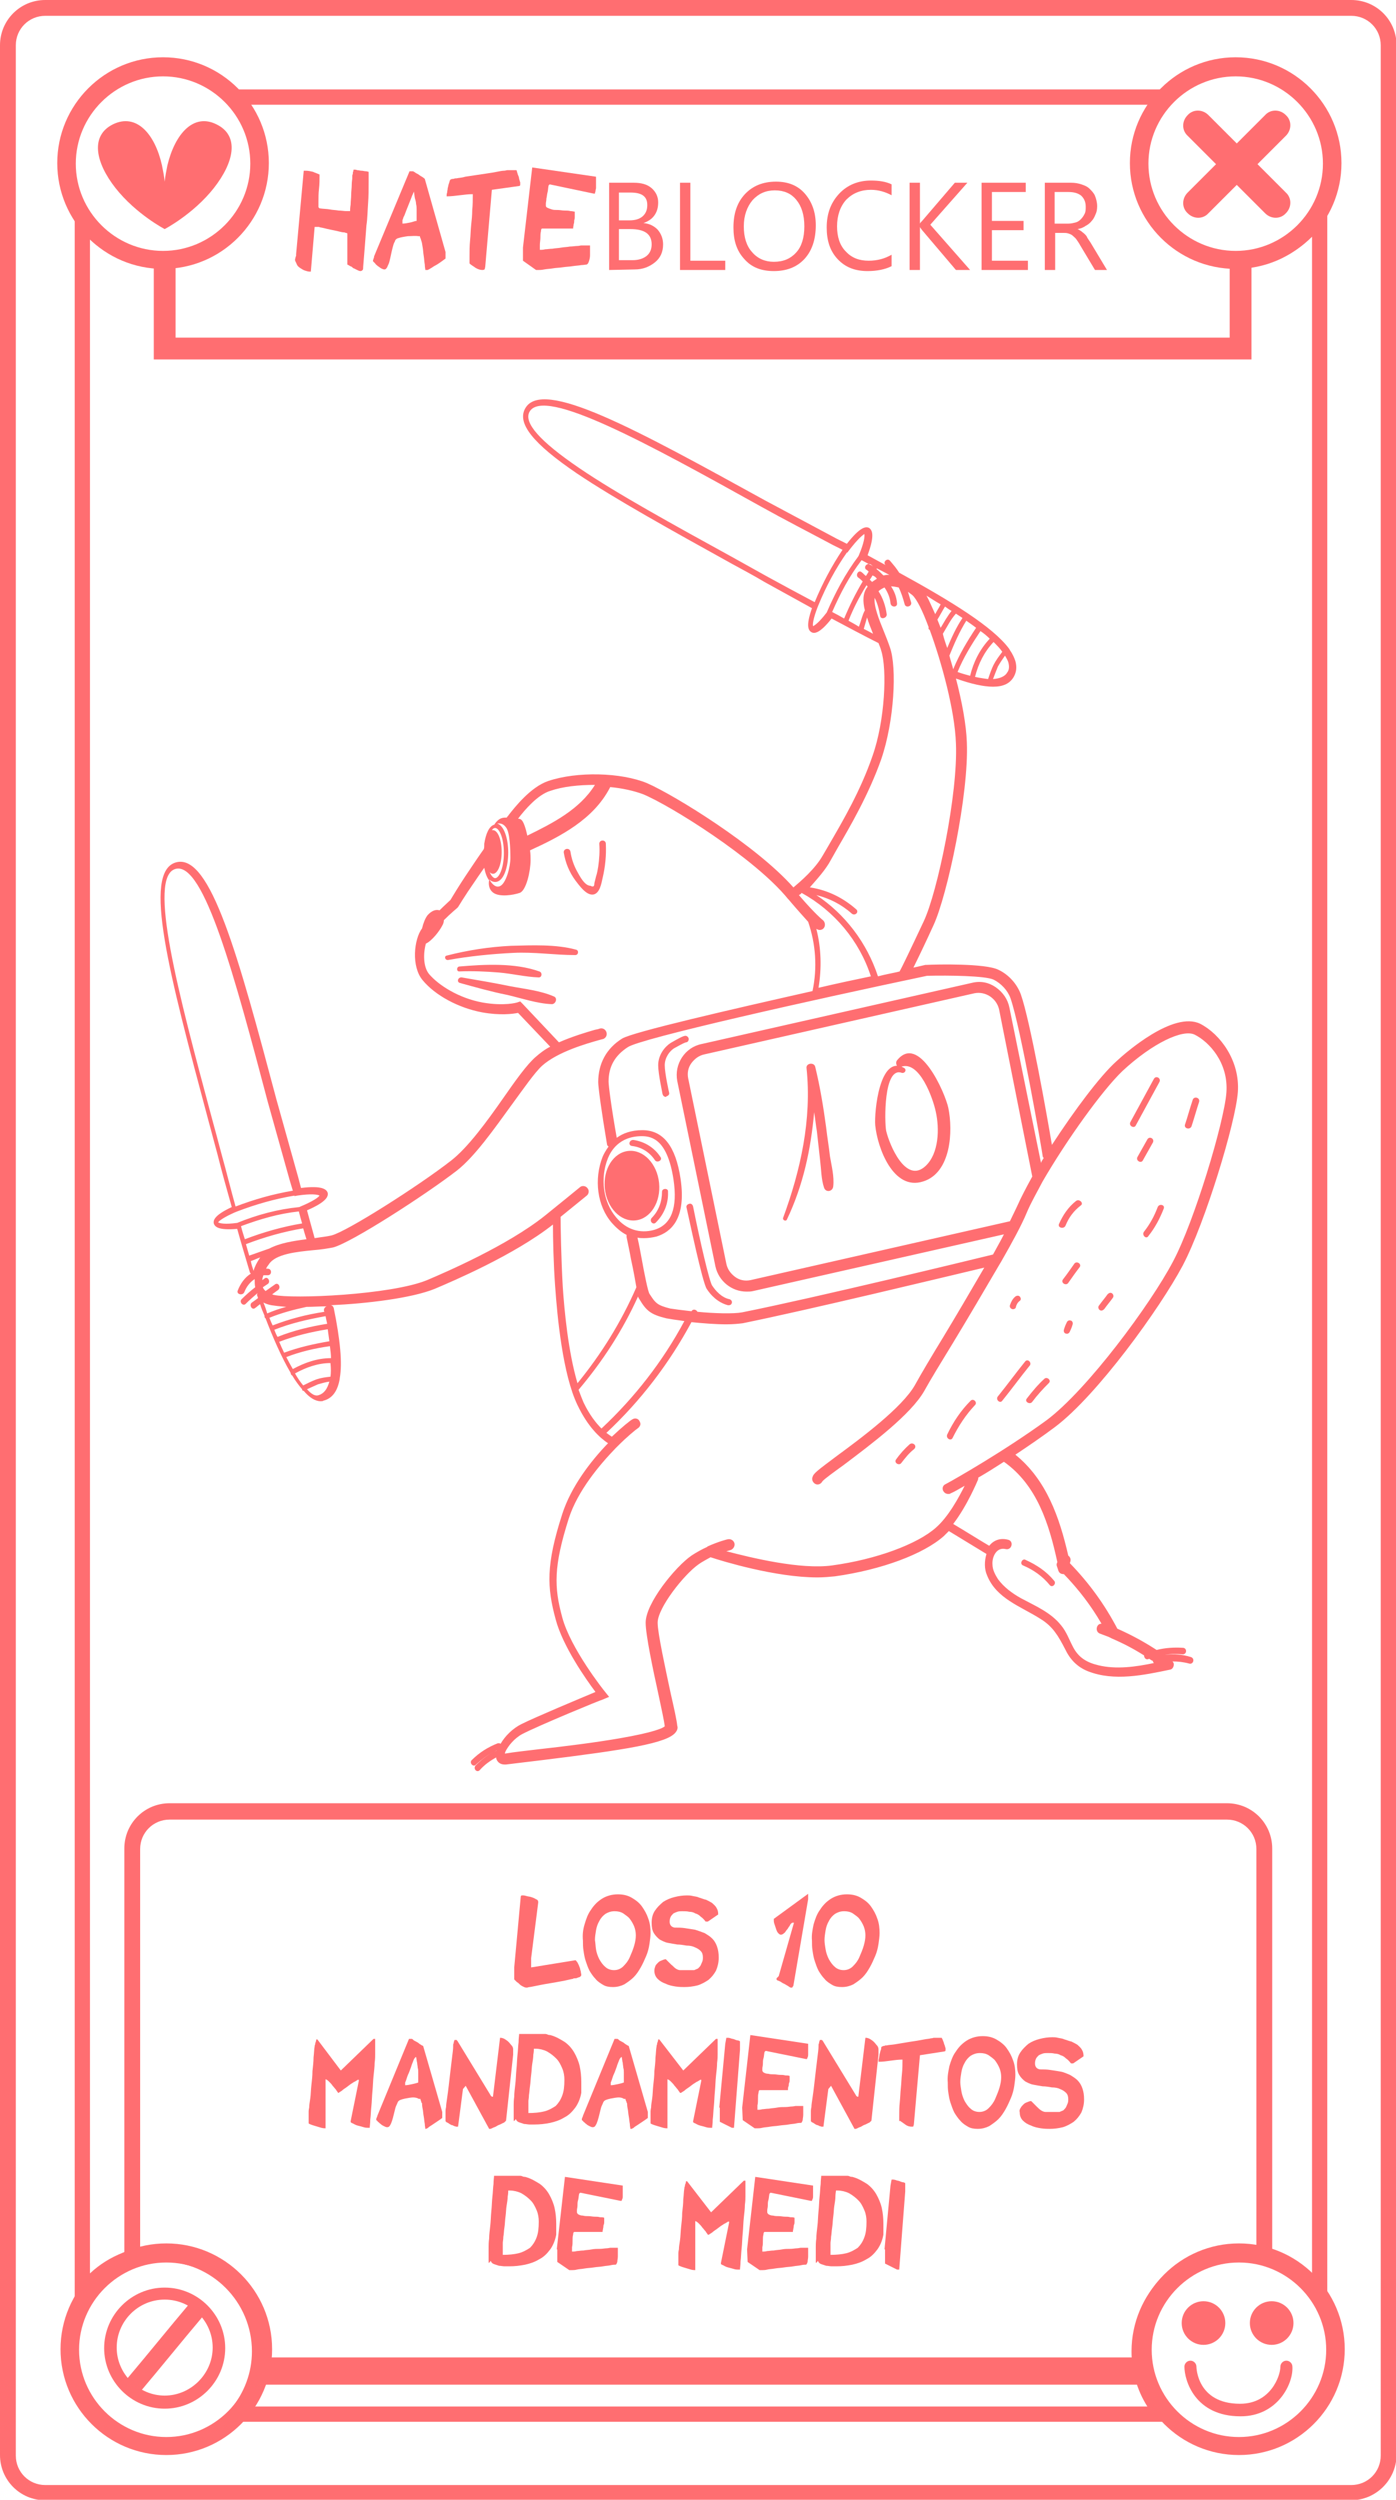 <?xml version="1.0" encoding="utf-8"?>
<!-- Generator: Adobe Illustrator 23.0.1, SVG Export Plug-In . SVG Version: 6.00 Build 0)  -->
<svg version="1.1" id="Capa_1" xmlns="http://www.w3.org/2000/svg" xmlns:xlink="http://www.w3.org/1999/xlink" x="0px" y="0px"
	 viewBox="0 0 256 458.3" style="enable-background:new 0 0 256 458.3;" xml:space="preserve">
<style type="text/css">
	.st0{fill:#FF6E71;}
</style>
<g>
	<path class="st0" d="M247.7,458.4H8.3c-4.6,0-8.3-3.7-8.3-8.3V8.3C0,3.7,3.7,0,8.3,0h239.5c4.6,0,8.3,3.7,8.3,8.3v441.9
		C256,454.7,252.3,458.4,247.7,458.4z M8.3,2.9c-3,0-5.4,2.4-5.4,5.4v441.9c0,3,2.4,5.4,5.4,5.4h239.5c3,0,5.4-2.4,5.4-5.4V8.3
		c0-3-2.4-5.4-5.4-5.4H8.3z"/>
	<path class="st0" d="M216.2,444H40.3l2-2.3c2.5-3,3.9-6.7,3.9-10.6c0-9.1-7.4-16.5-16.5-16.5c-5.3,0-10.3,2.6-13.4,6.8l-2.6,3.6
		V35.8l2.6,3.6c3.1,4.3,8.1,6.8,13.4,6.8c9.1,0,16.5-7.4,16.5-16.5c0-4-1.5-7.9-4.1-10.9L40,16.4h176.6l-2.1,2.4
		c-2.6,3-4.1,6.9-4.1,10.9c0,9.1,7.4,16.5,16.5,16.5c5.6,0,10.8-2.8,13.9-7.6l2.6-4.1v391.7l-2.6-4.1c-3.1-4.8-8.3-7.6-13.9-7.6
		c-9.1,0-16.5,7.4-16.5,16.5c0,3.9,1.4,7.7,3.9,10.6L216.2,444z M46.2,441.2h164.2c-1.9-3-2.9-6.5-2.9-10.1
		c0-10.7,8.7-19.4,19.4-19.4c5.2,0,10.1,2.1,13.7,5.7v-374C237,47,232.1,49,226.9,49c-10.7,0-19.4-8.7-19.4-19.4
		c0-3.7,1.1-7.3,3-10.4H46c2,3.1,3,6.7,3,10.4C49,40.3,40.3,49,29.6,49c-4.9,0-9.6-1.9-13.1-5.1v372.9c3.5-3.3,8.2-5.1,13.1-5.1
		c10.7,0,19.4,8.7,19.4,19.4C49,434.6,48,438.1,46.2,441.2z"/>
	<path class="st0" d="M29.9,49.3c-10.7,0-19.4-8.7-19.4-19.4s8.7-19.4,19.4-19.4s19.4,8.7,19.4,19.4S40.6,49.3,29.9,49.3z M29.9,14
		c-8.8,0-16,7.2-16,16s7.2,16,16,16s16-7.2,16-16S38.7,14,29.9,14z"/>
	<path class="st0" d="M226.6,49.3c-10.7,0-19.4-8.7-19.4-19.4s8.7-19.4,19.4-19.4S246,19.2,246,29.9S237.3,49.3,226.6,49.3z
		 M226.6,14c-8.8,0-16,7.2-16,16s7.2,16,16,16s16-7.2,16-16S235.4,14,226.6,14z"/>
	<path class="st0" d="M227.2,450.1c-10.7,0-19.4-8.7-19.4-19.4c0-10.7,8.7-19.4,19.4-19.4s19.4,8.7,19.4,19.4
		C246.6,441.4,237.9,450.1,227.2,450.1z M227.2,414.8c-8.8,0-16,7.2-16,16s7.2,16,16,16s16-7.2,16-16S236,414.8,227.2,414.8z"/>
	<path class="st0" d="M30.5,450.1c-10.7,0-19.4-8.7-19.4-19.4c0-10.7,8.7-19.4,19.4-19.4s19.4,8.7,19.4,19.4S41.2,450.1,30.5,450.1z
		 M30.5,414.8c-8.8,0-16,7.2-16,16s7.2,16,16,16s16-7.2,16-16S39.3,414.8,30.5,414.8z"/>
	<path class="st0" d="M25.7,413.9h-2.9v-75c0-4.6,3.7-8.3,8.3-8.3H225c4.6,0,8.3,3.7,8.3,8.3v74.8h-2.9V339c0-3-2.4-5.4-5.4-5.4
		H31.1c-3,0-5.4,2.4-5.4,5.4V413.9z"/>
	<rect x="47.7" y="432.2" class="st0" width="161.6" height="5"/>
	<circle class="st0" cx="233.2" cy="425.9" r="4"/>
	<circle class="st0" cx="220.7" cy="425.9" r="4"/>
	<path class="st0" d="M227.5,443c-8.4,0-10.3-6.6-10.3-9.1c0-0.6,0.5-1.1,1.1-1.1s1.1,0.5,1.1,1.1c0,0.1,0.1,6.8,8,6.8
		c5.6,0,7.4-5.1,7.4-6.8c0-0.6,0.5-1.1,1.1-1.1s1.1,0.5,1.1,1.1C237.2,437,234.3,443,227.5,443z"/>
	<path class="st0" d="M30.2,441.6c-6.1,0-11.1-5-11.1-11.1s5-11.1,11.1-11.1s11.1,5,11.1,11.1C41.3,436.6,36.3,441.6,30.2,441.6z
		 M30.2,421.6c-4.9,0-8.8,4-8.8,8.8s4,8.8,8.8,8.8s8.8-4,8.8-8.8S35.1,421.6,30.2,421.6z"/>
	<path class="st0" d="M25.8,438.4c3.8-4.5,7.5-9.1,11.3-13.6c1.4-1.7-1-4.1-2.4-2.4c-3.8,4.5-7.5,9.1-11.3,13.6
		C22,437.7,24.4,440.1,25.8,438.4L25.8,438.4z"/>
	<path class="st0" d="M39.7,22.8c-4.2-2.1-7.6,1.7-9,7.5c-0.2,1-0.4,2-0.5,3c-0.1-1-0.3-2-0.5-3c-1.3-5.8-4.7-9.6-9-7.5
		c-4.2,2.1-3.2,7,0.5,11.7c3.8,4.8,9,7.5,9,7.5s0,0,0-0.1V42c0,0,5.2-2.7,9-7.5C42.9,29.8,44,24.9,39.7,22.8z"/>
	<path class="st0" d="M230.6,30.1l5.2-5.2c1.1-1.1,1.1-2.8,0-3.8c-1.1-1.1-2.8-1.1-3.8,0l-5.2,5.2l-5.2-5.2c-1.1-1.1-2.8-1.1-3.8,0
		c-1.1,1.1-1.1,2.8,0,3.8l5.2,5.2l-5.2,5.2c-1.1,1.1-1.1,2.8,0,3.8l0,0c1.1,1.1,2.8,1.1,3.8,0l5.2-5.2l5.2,5.2
		c1.1,1.1,2.8,1.1,3.8,0l0,0c1.1-1.1,1.1-2.8,0-3.8L230.6,30.1z"/>
	<polygon class="st0" points="229.5,65.9 28.2,65.9 28.2,47.6 32.2,47.6 32.2,61.9 225.5,61.9 225.5,47.9 229.5,47.9 	"/>
	<g>
		<path class="st0" d="M54.3,46.9c0-0.2,0-0.3,0-0.3l1.4-15.3c0,0,0.1,0,0.2,0c0.1,0,0.1,0,0.2,0c0.4,0,0.9,0.1,1.3,0.2
			c0.4,0.2,0.8,0.3,1.2,0.5v0.1c0,0.8,0,1.7-0.1,2.5s-0.1,1.6-0.1,2.4c0,0.1,0,0.2,0,0.3s0,0.2,0,0.3s0,0.2,0,0.3V38l0.2,0.2
			c0.7,0.1,1.4,0.1,1.9,0.2c0.5,0.1,1,0.1,1.6,0.2c0.5,0,1,0.1,1.3,0.1h0.4h0.4c0-0.2,0-0.6,0.1-1.2c0-0.6,0.1-1.2,0.1-1.8
			s0.1-1.2,0.1-1.8s0.1-1,0.1-1.2c0-0.1,0-0.2,0-0.3c0-0.2,0-0.3,0.1-0.5c0-0.2,0-0.4,0.1-0.5c0-0.2,0-0.3,0.1-0.3H65l0,0
			c0.1,0,0.3,0,0.5,0.1c0.3,0,0.5,0.1,0.8,0.1s0.5,0.1,0.8,0.1c0.2,0,0.4,0.1,0.5,0.1c0,0.1,0,0.2,0,0.4s0,0.4,0,0.6s0,0.4,0,0.6
			c0,0.2,0,0.3,0,0.3c0,1.3,0,2.6-0.1,3.9c-0.1,1.3-0.1,2.7-0.3,4c-0.1,1.3-0.2,2.6-0.3,3.9c-0.1,1.3-0.2,2.5-0.3,3.7
			c0,0.3,0,0.5-0.1,0.6s-0.2,0.2-0.4,0.2c-0.2,0-0.4-0.1-0.6-0.2c-0.2-0.1-0.4-0.2-0.6-0.3c-0.1,0-0.2-0.1-0.3-0.2
			c-0.1-0.1-0.3-0.2-0.4-0.2c-0.1-0.1-0.3-0.2-0.5-0.3v-5.7c0,0-0.1-0.1-0.3-0.1c-0.2-0.1-0.3-0.1-0.4-0.1c-0.2,0-0.6-0.1-1-0.2
			c-0.4-0.1-0.9-0.2-1.4-0.3s-0.9-0.2-1.3-0.3c-0.4-0.1-0.7-0.1-0.8-0.2c0,0-0.1,0-0.2,0c-0.1,0-0.2,0-0.2,0s-0.1,0-0.2,0
			c-0.1,0-0.1,0-0.2,0L57,49.8h-0.1c-0.1,0-0.1,0-0.1,0c-0.3,0-0.6-0.1-0.9-0.2c-0.3-0.1-0.6-0.3-0.9-0.5c-0.3-0.2-0.5-0.4-0.6-0.7
			s-0.3-0.5-0.3-0.8C54.2,47.2,54.2,47.1,54.3,46.9z"/>
		<path class="st0" d="M74.8,43.3c-0.7,0.1-1.3,0.2-1.9,0.4c-0.2,0.1-0.4,0.2-0.5,0.6c-0.2,0.3-0.3,0.7-0.4,1.1
			c-0.1,0.4-0.2,0.8-0.3,1.3c-0.1,0.5-0.2,0.9-0.3,1.3c-0.1,0.4-0.3,0.7-0.4,1c-0.2,0.3-0.3,0.4-0.5,0.4s-0.4-0.1-0.6-0.2
			c-0.2-0.1-0.4-0.3-0.6-0.4c-0.2-0.2-0.4-0.3-0.5-0.5c-0.2-0.2-0.3-0.3-0.4-0.4v-0.1v-0.1c0,0,0.1-0.2,0.1-0.3
			c0.1-0.2,0.1-0.3,0.1-0.4l6.5-15.6c0.1,0,0.2,0,0.2,0c0.2,0,0.3,0,0.4,0s0.2,0.1,0.4,0.2c0.1,0.1,0.3,0.2,0.5,0.3
			c0.2,0.1,0.4,0.3,0.6,0.4s0.5,0.3,0.7,0.5l3.8,13.4v1.2c-0.4,0.3-0.8,0.6-1.1,0.8c-0.3,0.2-0.6,0.4-1,0.6
			c-0.3,0.2-0.6,0.4-0.8,0.5c0,0-0.1,0.1-0.2,0.1c-0.1,0.1-0.2,0.1-0.2,0.1h-0.1H78c0-0.2-0.1-0.5-0.1-1c-0.1-0.5-0.1-1-0.2-1.6
			s-0.1-1.1-0.2-1.6s-0.1-0.8-0.2-1c0-0.1,0-0.1-0.1-0.3c0-0.1,0-0.2-0.1-0.3c0-0.1-0.1-0.2-0.1-0.4c-0.2,0-0.3,0-0.3,0
			C76.1,43.2,75.5,43.3,74.8,43.3z M75.8,35.4c-0.1,0.1-0.1,0.3-0.2,0.4c-0.1,0.3-0.3,0.8-0.5,1.3s-0.4,1-0.6,1.5s-0.3,0.9-0.5,1.2
			c-0.1,0.4-0.2,0.5-0.2,0.6V41c0.4,0,0.9-0.1,1.4-0.2c0.5-0.1,0.9-0.3,1.2-0.3c0-0.1,0-0.2,0-0.5c0-0.2,0-0.4,0-0.5
			c0-0.4,0-0.8,0-1.1s0-0.6-0.1-1c0-0.3-0.1-0.7-0.2-1C76,36,76,35.6,75.9,35.1C75.9,35.2,75.8,35.3,75.8,35.4z"/>
		<path class="st0" d="M86.1,48c0-0.1,0-0.2,0-0.4c0-0.1,0-0.2,0-0.4c0-0.1,0-0.2,0-0.2c0-1,0-1.9,0.1-2.9c0.1-0.9,0.1-1.9,0.2-2.8
			c0.1-0.9,0.2-1.9,0.2-2.8c0.1-0.9,0.1-1.9,0.1-2.9c-0.8,0-1.6,0.1-2.4,0.2c-0.8,0.1-1.6,0.2-2.4,0.2c0-0.2,0-0.5,0.1-0.7
			c0-0.3,0.1-0.5,0.1-0.8c0.1-0.3,0.1-0.5,0.2-0.8c0.1-0.2,0.1-0.4,0.2-0.6c0-0.1,0.1-0.2,0.2-0.2c0.1-0.1,0.2-0.1,0.4-0.1
			c0.1,0,0.3-0.1,0.4-0.1s0.2,0,0.2,0c0.4-0.1,1-0.1,1.6-0.3c0.6-0.1,1.3-0.2,2-0.3s1.4-0.2,2-0.3c0.7-0.1,1.3-0.2,1.8-0.3
			c0.5-0.1,1-0.2,1.3-0.2s0.5-0.1,0.6-0.1h1.7c0,0,0.1,0.1,0.1,0.3c0.1,0.2,0.1,0.4,0.2,0.6s0.2,0.5,0.2,0.7
			c0.1,0.2,0.1,0.5,0.2,0.6v0.1c0,0.1,0,0.1,0,0.1c0,0.1,0,0.2,0,0.3s-0.1,0.2-0.2,0.2l-5,0.7L89,48.7c0,0.3-0.1,0.5-0.1,0.6
			s-0.2,0.2-0.4,0.2c-0.4,0-0.8-0.1-1.3-0.4c-0.4-0.3-0.8-0.5-1.1-0.8C86.1,48.2,86.1,48.1,86.1,48z"/>
		<path class="st0" d="M95.9,45.4l1.7-14.7l11.7,1.7c0,0.4,0,0.7,0,0.8s0,0.2,0,0.3s0,0.3,0,0.4c0,0.1,0,0.3,0,0.4
			c0,0.1,0,0.2,0,0.2c0,0.1-0.1,0.3-0.1,0.6c-0.1,0.2-0.1,0.4-0.1,0.4h-0.2l-8.1-1.7l-0.2,0.2c-0.1,0.5-0.1,1-0.2,1.3
			c-0.1,0.4-0.1,0.7-0.2,1.1c0,0.4-0.1,0.7-0.1,0.9c0,0,0,0.1,0,0.2c0,0.1,0,0.2,0,0.2c0,0.2,0.1,0.3,0.3,0.4
			c0.2,0.1,0.5,0.2,0.8,0.3s0.7,0.1,1.1,0.1s0.8,0.1,1.2,0.1c0.4,0,0.8,0,1.1,0.1c0.4,0,0.6,0.1,0.8,0.1v0.5v0.5
			c0,0.1,0,0.3-0.1,0.6c0,0.2,0,0.5-0.1,0.7c0,0.2-0.1,0.5-0.1,0.8h-5.7c-0.1,0-0.2,0.2-0.2,0.5c-0.1,0.4-0.1,0.8-0.1,1.2
			S99,44.5,99,44.9s0,0.7,0,0.9h0.2c0.1,0,0.4,0,0.8-0.1c0.4,0,0.8-0.1,1.3-0.1c0.5-0.1,1.1-0.1,1.6-0.2c0.6-0.1,1.1-0.1,1.6-0.2
			c0.5,0,1-0.1,1.3-0.1c0.4,0,0.6-0.1,0.8-0.1c0,0,0.1,0,0.3,0c0.1,0,0.3,0,0.5,0s0.3,0,0.5,0c0.1,0,0.2,0,0.3,0c0,0.1,0,0.3,0,0.7
			c0,0.3,0,0.7,0,1.1c0,0.4-0.1,0.8-0.2,1.1s-0.2,0.5-0.4,0.6c-0.2,0-0.6,0.1-1,0.1c-0.5,0.1-1,0.1-1.6,0.2
			c-0.6,0.1-1.2,0.1-1.8,0.2c-0.6,0.1-1.3,0.1-1.8,0.2c-0.6,0.1-1.1,0.1-1.6,0.2c-0.5,0.1-0.8,0.1-1,0.1h-0.3h-0.2l-2.4-1.7
			L95.9,45.4L95.9,45.4z"/>
		<path class="st0" d="M111.7,49.5v-16h4.5c1.4,0,2.5,0.3,3.3,1s1.2,1.6,1.2,2.6c0,0.9-0.2,1.7-0.7,2.4s-1.2,1.1-2,1.4l0,0
			c1.1,0.1,1.9,0.5,2.6,1.2c0.6,0.7,1,1.6,1,2.7c0,1.4-0.5,2.5-1.5,3.3s-2.2,1.3-3.7,1.3L111.7,49.5L111.7,49.5z M113.5,35.2v5.2
			h1.9c1,0,1.8-0.2,2.4-0.7s0.9-1.2,0.9-2.1c0-1.6-1-2.3-3.1-2.3h-2.1C113.5,35.3,113.5,35.2,113.5,35.2z M113.5,42v5.7h2.5
			c1.1,0,2-0.3,2.6-0.8s0.9-1.2,0.9-2.1c0-1.9-1.3-2.8-3.9-2.8C115.6,42,113.5,42,113.5,42z"/>
		<path class="st0" d="M133,49.5h-8.3v-16h1.9v14.3h6.4V49.5z"/>
		<path class="st0" d="M141.9,49.7c-2.3,0-4.1-0.7-5.4-2.2c-1.4-1.5-2-3.4-2-5.8c0-2.6,0.7-4.6,2.1-6.1c1.4-1.5,3.3-2.3,5.7-2.3
			c2.2,0,4,0.7,5.3,2.2s2,3.4,2,5.8c0,2.6-0.7,4.7-2.1,6.2C146.1,49,144.2,49.7,141.9,49.7z M142.1,34.9c-1.7,0-3,0.6-4.1,1.8
			c-1,1.2-1.6,2.8-1.6,4.8s0.5,3.6,1.5,4.7c1,1.2,2.4,1.8,4,1.8c1.8,0,3.1-0.6,4.1-1.7c1-1.1,1.5-2.7,1.5-4.8s-0.5-3.7-1.5-4.9
			C145.1,35.5,143.8,34.9,142.1,34.9z"/>
		<path class="st0" d="M163.5,48.8c-1.2,0.6-2.7,0.9-4.4,0.9c-2.3,0-4.1-0.7-5.5-2.2s-2-3.4-2-5.8c0-2.6,0.8-4.6,2.3-6.2
			c1.5-1.6,3.5-2.4,5.8-2.4c1.5,0,2.8,0.2,3.8,0.7v2c-1.1-0.6-2.4-1-3.8-1c-1.8,0-3.3,0.6-4.5,1.8c-1.1,1.2-1.7,2.9-1.7,4.9
			c0,1.9,0.5,3.5,1.6,4.6c1.1,1.2,2.5,1.7,4.2,1.7c1.6,0,3-0.4,4.2-1.1L163.5,48.8L163.5,48.8z"/>
		<path class="st0" d="M177.9,49.5h-2.6l-6.2-7.3c-0.2-0.3-0.4-0.5-0.4-0.6l0,0v7.9h-1.9v-16h1.9V41l0,0c0.1-0.2,0.2-0.3,0.4-0.5
			l6-7h2.3l-6.8,7.7L177.9,49.5z"/>
		<path class="st0" d="M188.5,49.5H180v-16h8.1v1.7h-6.2v5.3h5.8v1.7h-5.8v5.6h6.6L188.5,49.5L188.5,49.5z"/>
		<path class="st0" d="M203,49.5h-2.2l-2.7-4.5c-0.2-0.4-0.5-0.8-0.7-1.1s-0.5-0.5-0.7-0.7s-0.5-0.3-0.8-0.4
			c-0.3-0.1-0.6-0.1-0.9-0.1h-1.5v6.8h-1.9v-16h4.8c0.7,0,1.3,0.1,1.9,0.3c0.6,0.2,1.1,0.4,1.5,0.8c0.4,0.4,0.8,0.8,1,1.3
			s0.4,1.2,0.4,1.9c0,0.6-0.1,1.1-0.3,1.5c-0.2,0.5-0.4,0.9-0.7,1.2c-0.3,0.4-0.7,0.7-1.1,0.9c-0.4,0.3-0.9,0.5-1.5,0.6l0,0
			c0.3,0.1,0.5,0.3,0.7,0.4c0.2,0.2,0.4,0.3,0.6,0.5c0.2,0.2,0.4,0.4,0.5,0.7c0.2,0.3,0.4,0.6,0.6,0.9L203,49.5z M193.4,35.2V41h2.5
			c0.5,0,0.9-0.1,1.3-0.2c0.4-0.1,0.7-0.3,1-0.6s0.5-0.6,0.7-1s0.2-0.8,0.2-1.3c0-0.9-0.3-1.5-0.8-2c-0.6-0.5-1.4-0.7-2.4-0.7H193.4
			z"/>
	</g>
	<g>
		<path class="st0" d="M95.5,347.7c0-0.1,0.1-0.2,0.2-0.2s0.2,0,0.3,0c0,0,0.2,0,0.5,0.1s0.6,0.1,0.9,0.2s0.6,0.2,0.9,0.4
			c0.3,0.1,0.4,0.3,0.4,0.5v0.1L97.4,359v1.7l8-1.3h0.1h0.1c0.1,0.2,0.3,0.3,0.4,0.6c0.1,0.2,0.2,0.4,0.3,0.7
			c0.1,0.2,0.1,0.5,0.2,0.7c0,0.2,0.1,0.5,0.1,0.7c0,0.1-0.1,0.2-0.2,0.3c-0.1,0.1-0.3,0.1-0.5,0.2s-0.3,0.1-0.5,0.1s-0.3,0-0.3,0.1
			c-0.2,0-0.5,0.1-1,0.2c-0.4,0.1-0.9,0.2-1.5,0.3c-0.5,0.1-1.1,0.2-1.7,0.3c-0.6,0.1-1.2,0.2-1.7,0.3c-0.5,0.1-1,0.2-1.5,0.3
			c-0.4,0.1-0.8,0.1-1,0.2c0,0,0,0-0.1,0s-0.1,0-0.1,0c-0.2,0-0.4-0.1-0.6-0.2s-0.4-0.2-0.6-0.4c-0.2-0.2-0.3-0.3-0.5-0.4
			c-0.1-0.1-0.3-0.3-0.3-0.3l-0.2-0.2v-2.2L95.5,347.7z"/>
		<path class="st0" d="M107.2,352.8c0.3-1,0.6-1.9,1.2-2.7c0.5-0.8,1.2-1.5,2-2s1.8-0.8,2.9-0.8c1,0,1.8,0.2,2.5,0.6
			s1.4,0.9,1.9,1.6s0.9,1.4,1.2,2.3c0.3,0.8,0.4,1.7,0.4,2.6c0,0.6-0.1,1.3-0.2,2s-0.3,1.5-0.6,2.2c-0.3,0.7-0.6,1.4-1,2.1
			s-0.8,1.3-1.3,1.8s-1.1,0.9-1.7,1.3c-0.6,0.3-1.3,0.5-2.1,0.5c-0.7,0-1.3-0.1-1.8-0.4s-1-0.6-1.4-1.1c-0.4-0.4-0.8-1-1.1-1.5
			c-0.3-0.6-0.5-1.2-0.7-1.8c-0.2-0.6-0.3-1.2-0.4-1.9c-0.1-0.6-0.1-1.2-0.1-1.8C106.8,354.7,106.9,353.8,107.2,352.8z M109.3,357.4
			c0.1,0.6,0.3,1.2,0.6,1.8c0.3,0.5,0.6,1,1.1,1.4c0.4,0.4,1,0.6,1.6,0.6s1.2-0.2,1.7-0.7s0.9-1,1.2-1.7c0.3-0.7,0.6-1.4,0.8-2.1
			c0.2-0.7,0.3-1.3,0.3-1.9c0-0.5-0.1-1.1-0.3-1.6s-0.5-1-0.8-1.4s-0.8-0.7-1.2-1c-0.5-0.3-1-0.4-1.6-0.4c-0.7,0-1.2,0.2-1.7,0.5
			c-0.4,0.3-0.8,0.7-1.1,1.3c-0.3,0.5-0.5,1.1-0.6,1.7s-0.2,1.2-0.2,1.8C109.2,356.2,109.2,356.8,109.3,357.4z"/>
		<path class="st0" d="M120.2,360.4c0.1-0.2,0.3-0.4,0.5-0.6s0.4-0.3,0.7-0.4c0.2-0.1,0.5-0.2,0.7-0.2c0,0,0.1,0.1,0.3,0.3
			c0.2,0.2,0.4,0.4,0.7,0.7c0.3,0.2,0.5,0.5,0.8,0.7s0.6,0.3,0.8,0.3c0,0,0.1,0,0.2,0s0.2,0,0.4,0c0.1,0,0.3,0,0.4,0s0.3,0,0.3,0
			s0.1,0,0.2,0s0.3,0,0.4,0s0.3,0,0.4,0s0.2,0,0.3,0c0.2-0.1,0.5-0.2,0.7-0.3c0.2-0.2,0.4-0.4,0.5-0.6s0.2-0.5,0.3-0.7
			c0.1-0.3,0.1-0.5,0.1-0.7c0-0.5-0.1-0.9-0.4-1.2c-0.3-0.3-0.6-0.5-1.1-0.7c-0.4-0.2-0.9-0.3-1.5-0.3c-0.6-0.1-1.1-0.2-1.7-0.2
			c-0.6-0.1-1.2-0.2-1.7-0.3c-0.6-0.1-1.1-0.4-1.5-0.6c-0.4-0.3-0.8-0.7-1.1-1.2c-0.3-0.5-0.4-1.1-0.4-1.9c0-0.9,0.2-1.6,0.6-2.2
			s0.9-1.1,1.5-1.6c0.6-0.4,1.3-0.7,2.1-0.9c0.8-0.2,1.5-0.3,2.3-0.3c0.3,0,0.6,0,1,0.1s0.8,0.1,1.2,0.3c0.4,0.1,0.8,0.3,1.3,0.4
			c0.4,0.2,0.8,0.4,1.1,0.6c0.3,0.3,0.6,0.5,0.8,0.9c0.2,0.3,0.3,0.7,0.3,1.1c0,0,0,0,0,0.1l-1.9,1.3h-0.4c-0.3-0.4-0.6-0.7-0.9-0.9
			c-0.3-0.3-0.6-0.5-1-0.6c-0.3-0.2-0.7-0.3-1.1-0.3c-0.4-0.1-0.8-0.1-1.3-0.1c-0.3,0-0.6,0-0.9,0.1s-0.5,0.2-0.7,0.3
			c-0.2,0.2-0.4,0.4-0.5,0.6s-0.2,0.5-0.2,0.9c0,0.6,0.3,1,0.9,1.1c0.6,0,1.3,0,1.9,0.1c0.7,0.1,1.3,0.2,1.9,0.3
			c0.6,0.2,1.2,0.4,1.7,0.6c0.5,0.3,1,0.6,1.4,1s0.7,0.9,0.9,1.5s0.3,1.2,0.3,2c0,0.9-0.2,1.7-0.5,2.4c-0.4,0.7-0.8,1.2-1.4,1.7
			c-0.6,0.4-1.3,0.8-2,1c-0.8,0.2-1.6,0.3-2.4,0.3c-0.4,0-0.9,0-1.6-0.1c-0.6-0.1-1.2-0.2-1.8-0.5c-0.6-0.2-1.1-0.5-1.5-0.9
			s-0.6-0.9-0.6-1.5C120,360.9,120.1,360.7,120.2,360.4z"/>
		<path class="st0" d="M142.8,362.3C142.8,362.2,142.8,362.2,142.8,362.3l2.8-9.8c0,0,0,0-0.1,0c0,0,0,0-0.1,0h-0.1
			c-0.2,0.1-0.4,0.3-0.5,0.6c-0.2,0.2-0.3,0.5-0.5,0.7s-0.3,0.5-0.5,0.6c-0.2,0.2-0.4,0.3-0.6,0.3c-0.2,0-0.3-0.1-0.5-0.3
			c-0.2-0.2-0.3-0.5-0.4-0.8c-0.1-0.3-0.2-0.6-0.3-0.9s-0.1-0.5-0.1-0.6s0-0.1,0-0.2s0-0.1,0-0.1l6.3-4.6v1l-2.7,15.8
			c0,0,0,0.1-0.1,0.2s-0.1,0.2-0.1,0.2c-0.1,0-0.1,0-0.1,0s0,0-0.1,0c0,0,0,0-0.1,0s-0.2-0.1-0.5-0.3c-0.2-0.1-0.5-0.3-0.7-0.4
			c-0.3-0.1-0.5-0.3-0.7-0.4s-0.4-0.2-0.5-0.2c-0.1-0.1-0.2-0.1-0.2-0.2s0-0.1,0-0.2C142.8,362.3,142.8,362.3,142.8,362.3z"/>
		<path class="st0" d="M149.2,352.8c0.3-1,0.6-1.9,1.2-2.7c0.5-0.8,1.2-1.5,2-2s1.8-0.8,2.9-0.8c1,0,1.8,0.2,2.5,0.6
			s1.4,0.9,1.9,1.6s0.9,1.4,1.2,2.3c0.3,0.8,0.4,1.7,0.4,2.6c0,0.6-0.1,1.3-0.2,2c-0.1,0.7-0.3,1.5-0.6,2.2s-0.6,1.4-1,2.1
			s-0.8,1.3-1.3,1.8s-1.1,0.9-1.7,1.3c-0.6,0.3-1.3,0.5-2.1,0.5c-0.7,0-1.3-0.1-1.8-0.4s-1-0.6-1.4-1.1c-0.4-0.4-0.8-1-1.1-1.5
			c-0.3-0.6-0.5-1.2-0.7-1.8c-0.2-0.6-0.3-1.2-0.4-1.9c-0.1-0.6-0.1-1.2-0.1-1.8C148.8,354.7,149,353.8,149.2,352.8z M151.4,357.4
			c0.1,0.6,0.3,1.2,0.6,1.8c0.3,0.5,0.6,1,1.1,1.4c0.4,0.4,1,0.6,1.6,0.6s1.2-0.2,1.7-0.7s0.9-1,1.2-1.7s0.6-1.4,0.8-2.1
			s0.3-1.3,0.3-1.9c0-0.5-0.1-1.1-0.3-1.6s-0.5-1-0.8-1.4s-0.8-0.7-1.2-1c-0.5-0.3-1-0.4-1.6-0.4c-0.7,0-1.2,0.2-1.7,0.5
			c-0.4,0.3-0.8,0.7-1.1,1.3c-0.3,0.5-0.5,1.1-0.6,1.7s-0.2,1.2-0.2,1.8C151.2,356.2,151.3,356.8,151.4,357.4z"/>
		<path class="st0" d="M62.5,379.6l6-5.8h0.3c0,0.1,0,0.3,0,0.6c0,0.3,0,0.5,0,0.8s0,0.6,0,0.9s0,0.5,0,0.6c0,0.3,0,0.8-0.1,1.5
			c0,0.7-0.1,1.5-0.2,2.4s-0.1,1.8-0.2,2.8s-0.1,1.9-0.2,2.8s-0.1,1.7-0.2,2.4c0,0.7-0.1,1.2-0.1,1.5c0,0-0.1,0-0.2,0s-0.1,0-0.2,0
			s-0.4,0-0.7-0.1c-0.3-0.1-0.7-0.2-1.1-0.3c-0.4-0.1-0.7-0.3-0.9-0.4c-0.3-0.1-0.4-0.2-0.4-0.3v-0.1l1.5-7.4v-0.2h-0.1h-0.1
			c0,0-0.1,0.1-0.3,0.2c-0.2,0.1-0.3,0.2-0.4,0.2c-0.1,0.1-0.3,0.2-0.6,0.4s-0.5,0.4-0.8,0.6s-0.6,0.4-0.8,0.6
			c-0.3,0.2-0.5,0.3-0.6,0.4H62c-0.1-0.2-0.3-0.4-0.4-0.6c-0.2-0.2-0.4-0.5-0.6-0.7c-0.2-0.3-0.4-0.5-0.6-0.7
			c-0.2-0.2-0.4-0.4-0.7-0.5v9c-0.2,0-0.4,0-0.8-0.1c-0.3-0.1-0.7-0.2-1-0.3c-0.3-0.1-0.7-0.2-0.9-0.3c-0.3-0.1-0.4-0.2-0.4-0.2
			v-2.2c0,0,0-0.3,0.1-0.7c0-0.5,0.1-1,0.2-1.7c0.1-0.7,0.1-1.5,0.2-2.4c0.1-0.9,0.2-1.7,0.2-2.6c0.1-0.9,0.2-1.7,0.2-2.5
			c0.1-0.8,0.1-1.5,0.2-2c0-0.1,0-0.2,0.1-0.4c0-0.1,0-0.3,0.1-0.4c0-0.1,0.1-0.3,0.1-0.5h0.2L62.5,379.6z"/>
		<path class="st0" d="M75.1,384.6c-0.6,0.1-1.2,0.2-1.7,0.4c-0.2,0.1-0.4,0.2-0.5,0.5s-0.3,0.6-0.4,1s-0.2,0.8-0.3,1.2
			c-0.1,0.4-0.2,0.8-0.3,1.1c-0.1,0.3-0.2,0.6-0.4,0.9c-0.1,0.2-0.3,0.3-0.5,0.3s-0.4-0.1-0.6-0.2s-0.4-0.2-0.6-0.4
			c-0.2-0.1-0.3-0.3-0.5-0.4c-0.1-0.2-0.3-0.3-0.3-0.3v-0.1v-0.1c0,0,0-0.1,0.1-0.3c0.1-0.2,0.1-0.3,0.1-0.3l5.8-14.1
			c0.1,0,0.1,0,0.2,0c0.2,0,0.3,0,0.3,0c0.1,0,0.2,0.1,0.3,0.2c0.1,0.1,0.3,0.2,0.5,0.3c0.2,0.1,0.4,0.2,0.6,0.4
			c0.2,0.1,0.4,0.3,0.7,0.4l3.5,12.1v1.1c-0.4,0.3-0.7,0.5-1,0.7s-0.6,0.4-0.9,0.6s-0.5,0.3-0.7,0.5c0,0-0.1,0.1-0.2,0.1
			c-0.1,0.1-0.2,0.1-0.2,0.1H78l0,0c0-0.2-0.1-0.5-0.1-0.9c-0.1-0.5-0.1-0.9-0.2-1.4s-0.1-1-0.2-1.4c-0.1-0.5-0.1-0.8-0.1-0.9
			s0-0.1-0.1-0.2s0-0.2-0.1-0.3c0-0.1-0.1-0.2-0.1-0.4c-0.1,0-0.2,0-0.3,0C76.3,384.5,75.7,384.5,75.1,384.6z M76,377.4
			c-0.1,0.1-0.1,0.2-0.2,0.4c-0.1,0.3-0.3,0.7-0.4,1.1c-0.2,0.5-0.3,0.9-0.5,1.3s-0.3,0.8-0.4,1.1c-0.1,0.3-0.2,0.5-0.2,0.5v0.5
			c0.4,0,0.8-0.1,1.3-0.2s0.8-0.2,1.1-0.3c0-0.1,0-0.2,0-0.4c0-0.2,0-0.4,0-0.4c0-0.4,0-0.7,0-1s0-0.6-0.1-0.9
			c0-0.3-0.1-0.6-0.1-0.9c-0.1-0.3-0.1-0.7-0.2-1.1C76.1,377.2,76.1,377.3,76,377.4z"/>
		<path class="st0" d="M84.9,383l-0.9,6.9c0,0,0,0-0.1,0h-0.1h-0.1c-0.1,0-0.1,0-0.1,0s-0.1-0.1-0.3-0.1c-0.2-0.1-0.3-0.2-0.5-0.2
			c-0.2-0.1-0.4-0.2-0.5-0.3c-0.2-0.1-0.3-0.2-0.4-0.2l-0.1-0.1c-0.1-0.1-0.1-0.1-0.1-0.1V387c0,0,0-0.3,0.1-0.7
			c0-0.4,0.1-1,0.2-1.7s0.2-1.4,0.3-2.3c0.1-0.9,0.2-1.7,0.3-2.6c0.1-0.9,0.2-1.7,0.3-2.5c0.1-0.8,0.2-1.5,0.2-2c0,0,0-0.1,0-0.2
			s0-0.3,0.1-0.4c0-0.1,0-0.3,0.1-0.4c0-0.1,0-0.2,0.1-0.2c0,0,0,0,0.1,0c0,0,0,0,0.1,0h0.1c0,0,0.1,0,0.1,0.1
			c0.1,0.1,0.1,0.1,0.1,0.1l6.1,10c0,0,0,0.1,0.1,0.1c0.1,0.1,0.1,0.1,0.1,0.1c0.1,0,0.1,0,0.1,0s0,0,0.1,0l1.3-10.8h0.1
			c0.2,0,0.5,0.1,0.7,0.2c0.3,0.2,0.5,0.3,0.8,0.6c0.2,0.2,0.4,0.5,0.6,0.7c0.2,0.3,0.2,0.5,0.2,0.7c0,0.1,0,0.2,0,0.5
			c0,0.2,0,0.4,0,0.4l-1.3,12.1c0,0-0.1,0.1-0.2,0.2s-0.2,0.2-0.3,0.2c-0.2,0.1-0.4,0.2-0.6,0.3c-0.3,0.1-0.5,0.2-0.8,0.4
			c-0.3,0.1-0.5,0.2-0.7,0.3c-0.2,0.1-0.3,0.1-0.3,0.1h-0.2l-4.3-7.9L84.9,383z"/>
		<path class="st0" d="M94.2,388.7c0-0.1,0-0.3,0-0.5s0-0.3,0-0.5c0-0.1,0-0.2,0-0.3c0-0.1,0-0.2,0-0.4c0-0.2,0-0.3,0-0.5
			s0-0.3,0-0.4s0-0.2,0-0.2c0-0.3,0-0.8,0.1-1.5c0-0.7,0.1-1.4,0.2-2.3c0.1-0.8,0.1-1.7,0.2-2.7c0.1-0.9,0.1-1.8,0.2-2.7
			c0.1-0.8,0.1-1.6,0.2-2.3c0-0.7,0.1-1.2,0.1-1.5h4.8c0,0,0.2,0,0.4,0.1c0.2,0.1,0.4,0.1,0.5,0.1c1.1,0.3,1.9,0.8,2.7,1.3
			c0.7,0.5,1.3,1.2,1.7,1.9c0.4,0.7,0.8,1.6,1,2.5s0.3,1.9,0.3,2.9c0,0.1,0,0.2,0,0.4c0,0.2,0,0.4,0,0.6s0,0.4,0,0.6s0,0.3,0,0.4
			c-0.2,1.1-0.6,2-1.1,2.7c-0.6,0.8-1.2,1.4-2,1.8c-0.8,0.5-1.7,0.8-2.6,1c-1,0.2-1.9,0.3-2.9,0.3c-0.2,0-0.5,0-0.9,0
			c-0.3,0-0.7-0.1-1-0.1c-0.3-0.1-0.6-0.2-0.9-0.3c-0.3-0.1-0.5-0.3-0.6-0.6C94.2,389,94.2,388.9,94.2,388.7z M97.8,376.7
			c0,0.5-0.1,1.1-0.2,1.7s-0.1,1.3-0.2,2s-0.1,1.4-0.2,2s-0.1,1.2-0.2,1.7c0,0.5-0.1,0.9-0.1,1.1c0,0.1,0,0.2,0,0.4
			c0,0.2,0,0.4,0,0.7c0,0.2,0,0.5,0,0.7s0,0.4,0,0.4c1.1,0,2.1-0.1,2.9-0.3c0.8-0.2,1.5-0.6,2.1-1c0.5-0.5,0.9-1.1,1.2-1.9
			c0.3-0.8,0.4-1.7,0.4-2.9c0-0.7-0.1-1.4-0.4-2.1s-0.6-1.3-1.1-1.8s-1-0.9-1.7-1.3c-0.6-0.3-1.4-0.5-2.1-0.5h-0.3
			C97.9,375.8,97.9,376.2,97.8,376.7z"/>
		<path class="st0" d="M112.8,384.6c-0.6,0.1-1.2,0.2-1.7,0.4c-0.2,0.1-0.4,0.2-0.5,0.5s-0.3,0.6-0.4,1s-0.2,0.8-0.3,1.2
			c-0.1,0.4-0.2,0.8-0.3,1.1c-0.1,0.3-0.2,0.6-0.4,0.9c-0.1,0.2-0.3,0.3-0.5,0.3s-0.4-0.1-0.6-0.2s-0.4-0.2-0.6-0.4
			c-0.2-0.1-0.3-0.3-0.5-0.4c-0.1-0.2-0.3-0.3-0.3-0.3v-0.1v-0.1c0,0,0-0.1,0.1-0.3s0.1-0.3,0.1-0.3l5.8-14.1c0.1,0,0.1,0,0.2,0
			c0.2,0,0.3,0,0.3,0c0.1,0,0.2,0.1,0.3,0.2c0.1,0.1,0.3,0.2,0.5,0.3c0.2,0.1,0.4,0.2,0.6,0.4c0.2,0.1,0.4,0.3,0.7,0.4l3.5,12.1v1.1
			c-0.4,0.3-0.7,0.5-1,0.7s-0.6,0.4-0.9,0.6s-0.5,0.3-0.7,0.5c0,0-0.1,0.1-0.2,0.1c-0.1,0.1-0.2,0.1-0.2,0.1h-0.1h-0.1
			c0-0.2-0.1-0.5-0.1-0.9c-0.1-0.5-0.1-0.9-0.2-1.4s-0.1-1-0.2-1.4c-0.1-0.5-0.1-0.8-0.1-0.9s0-0.1-0.1-0.2c0-0.1,0-0.2-0.1-0.3
			c0-0.1-0.1-0.2-0.1-0.4c-0.1,0-0.2,0-0.3,0C114,384.5,113.4,384.5,112.8,384.6z M113.7,377.4c-0.1,0.1-0.1,0.2-0.2,0.4
			c-0.1,0.3-0.3,0.7-0.4,1.1c-0.2,0.5-0.3,0.9-0.5,1.3s-0.3,0.8-0.4,1.1c-0.1,0.3-0.2,0.5-0.2,0.5v0.5c0.4,0,0.8-0.1,1.3-0.2
			s0.8-0.2,1.1-0.3c0-0.1,0-0.2,0-0.4c0-0.2,0-0.4,0-0.4c0-0.4,0-0.7,0-1s0-0.6-0.1-0.9c0-0.3-0.1-0.6-0.1-0.9
			c-0.1-0.3-0.1-0.7-0.2-1.1C113.8,377.2,113.8,377.3,113.7,377.4z"/>
		<path class="st0" d="M125.3,379.6l6-5.8h0.3c0,0.1,0,0.3,0,0.6c0,0.3,0,0.5,0,0.8s0,0.6,0,0.9s0,0.5,0,0.6c0,0.3,0,0.8-0.1,1.5
			c0,0.7-0.1,1.5-0.2,2.4c-0.1,0.9-0.1,1.8-0.2,2.8c-0.1,1-0.1,1.9-0.2,2.8c-0.1,0.9-0.1,1.7-0.2,2.4c0,0.7-0.1,1.2-0.1,1.5
			c0,0-0.1,0-0.2,0c-0.1,0-0.1,0-0.2,0c-0.1,0-0.4,0-0.7-0.1s-0.7-0.2-1.1-0.3c-0.4-0.1-0.7-0.3-0.9-0.4c-0.3-0.1-0.4-0.2-0.4-0.3
			v-0.1l1.5-7.4v-0.2h-0.1h-0.1c0,0-0.1,0.1-0.3,0.2s-0.3,0.2-0.4,0.2c-0.1,0.1-0.3,0.2-0.6,0.4c-0.3,0.2-0.5,0.4-0.8,0.6
			s-0.6,0.4-0.8,0.6c-0.3,0.2-0.5,0.3-0.6,0.4h-0.2c-0.1-0.2-0.3-0.4-0.4-0.6c-0.2-0.2-0.4-0.5-0.6-0.7c-0.2-0.3-0.4-0.5-0.6-0.7
			s-0.4-0.4-0.7-0.5v9c-0.2,0-0.4,0-0.8-0.1c-0.3-0.1-0.7-0.2-1-0.3c-0.3-0.1-0.7-0.2-0.9-0.3c-0.3-0.1-0.4-0.2-0.4-0.2v-2.2
			c0,0,0-0.3,0.1-0.7c0-0.5,0.1-1,0.2-1.7s0.1-1.5,0.2-2.4s0.2-1.7,0.2-2.6c0.1-0.9,0.2-1.7,0.2-2.5c0.1-0.8,0.1-1.5,0.2-2
			c0-0.1,0-0.2,0.1-0.4c0-0.1,0-0.3,0.1-0.4c0-0.1,0.1-0.3,0.1-0.5h0.2L125.3,379.6z"/>
		<path class="st0" d="M131.9,386.4l1.1-11.7l0.2-1.1c0.1,0,0.2,0,0.3,0s0.2,0,0.5,0.1c0.2,0.1,0.5,0.1,0.7,0.2s0.5,0.2,0.7,0.2
			c0.2,0.1,0.3,0.1,0.3,0.2v1.5l-1.1,14.3h-0.4L132,389v-2.6H131.9z"/>
		<path class="st0" d="M136.1,386.4l1.5-13.3l10.6,1.6c0,0.4,0,0.6,0,0.8c0,0.1,0,0.2,0,0.3c0,0.1,0,0.2,0,0.4c0,0.1,0,0.2,0,0.3
			c0,0.1,0,0.2,0,0.2c0,0.1,0,0.3-0.1,0.5s-0.1,0.3-0.1,0.3h-0.2l-7.4-1.5l-0.2,0.2c-0.1,0.5-0.1,0.9-0.2,1.2
			c-0.1,0.3-0.1,0.7-0.1,1s-0.1,0.6-0.1,0.8c0,0,0,0.1,0,0.2s0,0.2,0,0.2c0,0.1,0.1,0.3,0.3,0.4s0.4,0.2,0.8,0.2
			c0.3,0.1,0.7,0.1,1,0.1c0.4,0,0.8,0.1,1.1,0.1s0.7,0,1,0.1c0.3,0,0.6,0,0.8,0.1v0.4v0.4c0,0.1,0,0.3-0.1,0.5s0,0.4-0.1,0.6
			s-0.1,0.4-0.1,0.7h-5.2c-0.1,0-0.2,0.2-0.2,0.5c-0.1,0.3-0.1,0.7-0.1,1.1s0,0.8-0.1,1.2c0,0.4,0,0.7,0,0.8h0.2
			c0.1,0,0.3,0,0.7-0.1c0.3,0,0.7-0.1,1.2-0.1c0.5-0.1,1-0.1,1.5-0.2s1-0.1,1.5-0.1s0.9-0.1,1.2-0.1s0.6-0.1,0.7-0.1
			c0,0,0.1,0,0.3,0c0.1,0,0.3,0,0.4,0c0.2,0,0.3,0,0.4,0c0.1,0,0.2,0,0.3,0c0,0.1,0,0.3,0,0.6c0,0.3,0,0.6,0,1s-0.1,0.7-0.1,1
			c-0.1,0.3-0.2,0.5-0.3,0.5c-0.2,0-0.5,0-0.9,0.1s-0.9,0.1-1.4,0.2s-1.1,0.1-1.7,0.2c-0.6,0.1-1.1,0.1-1.7,0.2
			c-0.5,0.1-1,0.1-1.4,0.2s-0.7,0.1-0.9,0.1h-0.3h-0.2l-2.2-1.5L136.1,386.4L136.1,386.4z"/>
		<path class="st0" d="M151.9,383l-0.9,6.9c0,0,0,0-0.1,0h-0.1h-0.1c-0.1,0-0.1,0-0.1,0s-0.1-0.1-0.3-0.1c-0.2-0.1-0.3-0.2-0.5-0.2
			c-0.2-0.1-0.4-0.2-0.5-0.3c-0.2-0.1-0.3-0.2-0.4-0.2l-0.1-0.1c-0.1-0.1-0.1-0.1-0.1-0.1V387c0,0,0-0.3,0.1-0.7
			c0-0.4,0.1-1,0.2-1.7c0.1-0.7,0.2-1.4,0.3-2.3s0.2-1.7,0.3-2.6s0.2-1.7,0.3-2.5s0.2-1.5,0.2-2c0,0,0-0.1,0-0.2s0-0.3,0.1-0.4
			c0-0.1,0-0.3,0.1-0.4c0-0.1,0-0.2,0.1-0.2c0,0,0,0,0.1,0c0,0,0,0,0.1,0h0.1c0,0,0.1,0,0.1,0.1c0.1,0.1,0.1,0.1,0.1,0.1l6.1,10
			c0,0,0,0.1,0.1,0.1c0.1,0.1,0.1,0.1,0.1,0.1c0.1,0,0.1,0,0.1,0s0,0,0.1,0l1.3-10.8h0.1c0.2,0,0.5,0.1,0.7,0.2
			c0.3,0.2,0.5,0.3,0.8,0.6c0.2,0.2,0.4,0.5,0.6,0.7c0.2,0.3,0.2,0.5,0.2,0.7c0,0.1,0,0.2,0,0.5c0,0.2,0,0.4,0,0.4l-1.3,12.1
			c0,0-0.1,0.1-0.2,0.2c-0.1,0.1-0.2,0.2-0.3,0.2c-0.2,0.1-0.4,0.2-0.6,0.3c-0.3,0.1-0.5,0.2-0.8,0.4c-0.3,0.1-0.5,0.2-0.7,0.3
			c-0.2,0.1-0.3,0.1-0.3,0.1h-0.2l-4.3-7.9L151.9,383z"/>
		<path class="st0" d="M164.9,388.8c0-0.1,0-0.2,0-0.3s0-0.2,0-0.3s0-0.2,0-0.2c0-0.9,0-1.7,0.1-2.6s0.1-1.7,0.2-2.6
			c0.1-0.9,0.1-1.7,0.2-2.6c0.1-0.9,0.1-1.7,0.1-2.6c-0.7,0-1.5,0.1-2.2,0.2s-1.4,0.2-2.2,0.2c0-0.2,0-0.4,0.1-0.7
			c0-0.2,0.1-0.5,0.1-0.7c0.1-0.2,0.1-0.5,0.2-0.7c0.1-0.2,0.1-0.4,0.1-0.5s0.1-0.2,0.2-0.2c0.1-0.1,0.2-0.1,0.3-0.1
			s0.2-0.1,0.3-0.1s0.2,0,0.2,0c0.4-0.1,0.9-0.1,1.5-0.2s1.2-0.2,1.8-0.3c0.6-0.1,1.2-0.2,1.9-0.3c0.6-0.1,1.2-0.2,1.7-0.3
			c0.5-0.1,0.9-0.1,1.2-0.2c0.3,0,0.5-0.1,0.5-0.1h1.5c0,0,0,0.1,0.1,0.2c0.1,0.2,0.1,0.3,0.2,0.5c0.1,0.2,0.1,0.4,0.2,0.6
			c0.1,0.2,0.1,0.4,0.2,0.6c0,0,0,0,0,0.1s0,0.1,0,0.1c0,0.1,0,0.2,0,0.2c0,0.1-0.1,0.2-0.2,0.2l-4.5,0.7l-1.1,12.5
			c0,0.3-0.1,0.4-0.1,0.5s-0.1,0.1-0.3,0.1c-0.4,0-0.8-0.1-1.2-0.4s-0.7-0.5-1-0.7C164.9,389,164.9,388.9,164.9,388.8z"/>
		<path class="st0" d="M174.1,378.8c0.3-1,0.6-1.9,1.2-2.7c0.5-0.8,1.2-1.5,2-2s1.8-0.8,2.9-0.8c1,0,1.8,0.2,2.5,0.6
			s1.4,0.9,1.9,1.6s0.9,1.4,1.2,2.3c0.3,0.8,0.4,1.7,0.4,2.6c0,0.6-0.1,1.3-0.2,2c-0.1,0.7-0.3,1.5-0.6,2.2s-0.6,1.4-1,2.1
			s-0.8,1.3-1.3,1.8s-1.1,0.9-1.7,1.3c-0.6,0.3-1.3,0.5-2.1,0.5c-0.7,0-1.3-0.1-1.8-0.4s-1-0.6-1.4-1.1c-0.4-0.4-0.8-1-1.1-1.5
			c-0.3-0.6-0.5-1.2-0.7-1.8c-0.2-0.6-0.3-1.2-0.4-1.9c-0.1-0.6-0.1-1.2-0.1-1.8C173.7,380.7,173.9,379.8,174.1,378.8z M176.3,383.4
			c0.1,0.6,0.3,1.2,0.6,1.8c0.3,0.5,0.6,1,1.1,1.4c0.4,0.4,1,0.6,1.6,0.6s1.2-0.2,1.7-0.7s0.9-1,1.2-1.7s0.6-1.4,0.8-2.1
			s0.3-1.3,0.3-1.9c0-0.5-0.1-1.1-0.3-1.6s-0.5-1-0.8-1.4s-0.8-0.7-1.2-1c-0.5-0.3-1-0.4-1.6-0.4c-0.7,0-1.2,0.2-1.7,0.5
			c-0.4,0.3-0.8,0.7-1.1,1.3c-0.3,0.5-0.5,1.1-0.6,1.7s-0.2,1.2-0.2,1.8C176.1,382.2,176.2,382.8,176.3,383.4z"/>
		<path class="st0" d="M187.2,386.4c0.1-0.2,0.3-0.4,0.5-0.6s0.4-0.3,0.7-0.4c0.2-0.1,0.5-0.2,0.7-0.2c0,0,0.1,0.1,0.3,0.3
			c0.2,0.2,0.4,0.4,0.7,0.7s0.5,0.5,0.8,0.7s0.6,0.3,0.8,0.3c0,0,0.1,0,0.2,0c0.1,0,0.2,0,0.4,0c0.1,0,0.3,0,0.4,0
			c0.1,0,0.3,0,0.3,0s0.1,0,0.2,0c0.1,0,0.3,0,0.4,0c0.1,0,0.3,0,0.4,0c0.1,0,0.2,0,0.3,0c0.2-0.1,0.5-0.2,0.7-0.3
			c0.2-0.2,0.4-0.4,0.5-0.6s0.2-0.5,0.3-0.7c0.1-0.3,0.1-0.5,0.1-0.7c0-0.5-0.1-0.9-0.4-1.2c-0.3-0.3-0.6-0.5-1.1-0.7
			c-0.4-0.2-0.9-0.3-1.5-0.3c-0.6-0.1-1.1-0.2-1.7-0.2c-0.6-0.1-1.2-0.2-1.7-0.3c-0.6-0.1-1.1-0.4-1.5-0.6c-0.4-0.3-0.8-0.7-1.1-1.2
			s-0.4-1.1-0.4-1.9c0-0.9,0.2-1.6,0.6-2.2c0.4-0.6,0.9-1.1,1.5-1.6c0.6-0.4,1.3-0.7,2.1-0.9c0.8-0.2,1.5-0.3,2.3-0.3
			c0.3,0,0.6,0,1,0.1s0.8,0.1,1.2,0.3c0.4,0.1,0.8,0.3,1.3,0.4c0.4,0.2,0.8,0.4,1.1,0.6c0.3,0.3,0.6,0.5,0.8,0.9
			c0.2,0.3,0.3,0.7,0.3,1.1c0,0,0,0,0,0.1l-1.9,1.3h-0.4c-0.3-0.4-0.6-0.7-0.9-0.9c-0.3-0.3-0.6-0.5-1-0.6c-0.3-0.2-0.7-0.3-1.1-0.3
			c-0.4-0.1-0.8-0.1-1.3-0.1c-0.3,0-0.6,0-0.9,0.1c-0.3,0.1-0.5,0.2-0.7,0.3c-0.2,0.2-0.4,0.4-0.5,0.6s-0.2,0.5-0.2,0.9
			c0,0.6,0.3,1,0.9,1.1c0.6,0,1.3,0,1.9,0.1c0.7,0.1,1.3,0.2,1.9,0.3s1.2,0.4,1.7,0.6c0.5,0.3,1,0.6,1.4,1s0.7,0.9,0.9,1.5
			s0.3,1.2,0.3,2c0,0.9-0.2,1.7-0.5,2.4c-0.4,0.7-0.8,1.2-1.4,1.7c-0.6,0.4-1.3,0.8-2,1c-0.8,0.2-1.6,0.3-2.4,0.3
			c-0.4,0-0.9,0-1.6-0.1c-0.6-0.1-1.2-0.2-1.8-0.5c-0.6-0.2-1.1-0.5-1.5-0.9s-0.6-0.9-0.6-1.5C186.9,386.9,187,386.7,187.2,386.4z"
			/>
		<path class="st0" d="M89.6,414.7c0-0.1,0-0.3,0-0.5s0-0.3,0-0.5c0-0.1,0-0.2,0-0.3c0-0.1,0-0.2,0-0.4c0-0.2,0-0.3,0-0.5
			s0-0.3,0-0.4s0-0.2,0-0.2c0-0.3,0-0.8,0.1-1.5c0-0.7,0.1-1.4,0.2-2.3c0.1-0.8,0.1-1.7,0.2-2.7c0.1-0.9,0.1-1.8,0.2-2.7
			c0.1-0.8,0.1-1.6,0.2-2.3c0-0.7,0.1-1.2,0.1-1.5h4.8c0,0,0.2,0,0.4,0.1c0.2,0.1,0.4,0.1,0.5,0.1c1.1,0.3,1.9,0.8,2.7,1.3
			c0.7,0.5,1.3,1.2,1.7,1.9c0.4,0.7,0.8,1.6,1,2.5s0.3,1.9,0.3,2.9c0,0.1,0,0.2,0,0.4c0,0.2,0,0.4,0,0.6s0,0.4,0,0.6s0,0.3,0,0.4
			c-0.2,1.1-0.6,2-1.1,2.7c-0.6,0.8-1.2,1.4-2,1.8c-0.8,0.5-1.7,0.8-2.6,1c-1,0.2-1.9,0.3-2.9,0.3c-0.2,0-0.5,0-0.9,0
			c-0.3,0-0.7-0.1-1-0.1c-0.3-0.1-0.6-0.2-0.9-0.3c-0.3-0.1-0.5-0.3-0.6-0.6C89.6,415,89.6,414.9,89.6,414.7z M93.1,402.7
			c0,0.5-0.1,1.1-0.2,1.7s-0.1,1.3-0.2,2s-0.1,1.4-0.2,2s-0.1,1.2-0.2,1.7c0,0.5-0.1,0.9-0.1,1.1c0,0.1,0,0.2,0,0.4
			c0,0.2,0,0.4,0,0.7c0,0.2,0,0.5,0,0.7s0,0.4,0,0.4c1.1,0,2.1-0.1,2.9-0.3c0.8-0.2,1.5-0.6,2.1-1c0.5-0.5,0.9-1.1,1.2-1.9
			c0.3-0.8,0.4-1.7,0.4-2.9c0-0.7-0.1-1.4-0.4-2.1s-0.6-1.3-1.1-1.8s-1-0.9-1.7-1.3c-0.6-0.3-1.4-0.5-2.1-0.5h-0.3
			C93.2,401.8,93.2,402.2,93.1,402.7z"/>
		<path class="st0" d="M102.1,412.4l1.5-13.3l10.6,1.6c0,0.4,0,0.6,0,0.8c0,0.1,0,0.2,0,0.3c0,0.1,0,0.2,0,0.4c0,0.1,0,0.2,0,0.3
			c0,0.1,0,0.2,0,0.2c0,0.1,0,0.3-0.1,0.5s-0.1,0.3-0.1,0.3h-0.2l-7.4-1.5l-0.2,0.2c-0.1,0.5-0.1,0.9-0.2,1.2
			c-0.1,0.3-0.1,0.7-0.1,1s-0.1,0.6-0.1,0.8c0,0,0,0.1,0,0.2s0,0.2,0,0.2c0,0.1,0.1,0.3,0.3,0.4c0.2,0.1,0.4,0.2,0.8,0.2
			c0.3,0.1,0.7,0.1,1,0.1c0.4,0,0.8,0.1,1.1,0.1c0.4,0,0.7,0,1,0.1c0.3,0,0.6,0,0.8,0.1v0.4v0.4c0,0.1,0,0.3-0.1,0.5s0,0.4-0.1,0.6
			c0,0.2-0.1,0.4-0.1,0.7h-5.2c-0.1,0-0.2,0.2-0.2,0.5c-0.1,0.3-0.1,0.7-0.1,1.1s0,0.8-0.1,1.2c0,0.4,0,0.7,0,0.8h0.2
			c0.1,0,0.3,0,0.7-0.1c0.3,0,0.7-0.1,1.2-0.1c0.5-0.1,1-0.1,1.5-0.2s1-0.1,1.5-0.1s0.9-0.1,1.2-0.1c0.3,0,0.6-0.1,0.7-0.1
			c0,0,0.1,0,0.3,0c0.1,0,0.3,0,0.4,0c0.2,0,0.3,0,0.4,0s0.2,0,0.3,0c0,0.1,0,0.3,0,0.6c0,0.3,0,0.6,0,1s-0.1,0.7-0.1,1
			c-0.1,0.3-0.2,0.5-0.3,0.5c-0.2,0-0.5,0-0.9,0.1s-0.9,0.1-1.4,0.2s-1.1,0.1-1.7,0.2s-1.1,0.1-1.7,0.2c-0.5,0.1-1,0.1-1.4,0.2
			s-0.7,0.1-0.9,0.1h-0.3h-0.2l-2.2-1.5v-2.3L102.1,412.4L102.1,412.4z"/>
		<path class="st0" d="M130.4,405.6l6-5.8h0.3c0,0.1,0,0.3,0,0.6c0,0.3,0,0.5,0,0.8s0,0.6,0,0.9s0,0.5,0,0.6c0,0.3,0,0.8-0.1,1.5
			c0,0.7-0.1,1.5-0.2,2.4c-0.1,0.9-0.1,1.8-0.2,2.8c-0.1,1-0.1,1.9-0.2,2.8c-0.1,0.9-0.1,1.7-0.2,2.4c0,0.7-0.1,1.2-0.1,1.5
			c0,0-0.1,0-0.2,0c-0.1,0-0.1,0-0.2,0c-0.1,0-0.4,0-0.7-0.1s-0.7-0.2-1.1-0.3c-0.4-0.1-0.7-0.3-0.9-0.4c-0.3-0.1-0.4-0.2-0.4-0.3
			v-0.1l1.5-7.4v-0.2h-0.1h-0.1c0,0-0.1,0.1-0.3,0.2s-0.3,0.2-0.4,0.2c-0.1,0.1-0.3,0.2-0.6,0.4c-0.3,0.2-0.5,0.4-0.8,0.6
			s-0.6,0.4-0.8,0.6c-0.3,0.2-0.5,0.3-0.6,0.4h-0.2c-0.1-0.2-0.3-0.4-0.4-0.6c-0.2-0.2-0.4-0.5-0.6-0.7c-0.2-0.3-0.4-0.5-0.6-0.7
			c-0.2-0.2-0.4-0.4-0.7-0.5v9c-0.2,0-0.4,0-0.8-0.1c-0.3-0.1-0.7-0.2-1-0.3c-0.3-0.1-0.7-0.2-0.9-0.3c-0.3-0.1-0.4-0.2-0.4-0.2
			v-2.2c0,0,0-0.3,0.1-0.7c0-0.5,0.1-1,0.2-1.7s0.1-1.5,0.2-2.4s0.2-1.7,0.2-2.6c0.1-0.9,0.2-1.7,0.2-2.5c0.1-0.8,0.1-1.5,0.2-2
			c0-0.1,0-0.2,0.1-0.4c0-0.1,0-0.3,0.1-0.4c0-0.1,0.1-0.3,0.1-0.5h0.2L130.4,405.6z"/>
		<path class="st0" d="M137,412.4l1.5-13.3l10.6,1.6c0,0.4,0,0.6,0,0.8c0,0.1,0,0.2,0,0.3c0,0.1,0,0.2,0,0.4c0,0.1,0,0.2,0,0.3
			c0,0.1,0,0.2,0,0.2c0,0.1,0,0.3-0.1,0.5s-0.1,0.3-0.1,0.3h-0.2l-7.4-1.5l-0.2,0.2c-0.1,0.5-0.1,0.9-0.2,1.2
			c-0.1,0.3-0.1,0.7-0.1,1s-0.1,0.6-0.1,0.8c0,0,0,0.1,0,0.2s0,0.2,0,0.2c0,0.1,0.1,0.3,0.3,0.4s0.4,0.2,0.8,0.2
			c0.3,0.1,0.7,0.1,1,0.1c0.4,0,0.8,0.1,1.1,0.1c0.4,0,0.7,0,1,0.1c0.3,0,0.6,0,0.8,0.1v0.4v0.4c0,0.1,0,0.3-0.1,0.5s0,0.4-0.1,0.6
			c0,0.2-0.1,0.4-0.1,0.7h-5.2c-0.1,0-0.2,0.2-0.2,0.5c-0.1,0.3-0.1,0.7-0.1,1.1s0,0.8-0.1,1.2c0,0.4,0,0.7,0,0.8h0.2
			c0.1,0,0.3,0,0.7-0.1c0.3,0,0.7-0.1,1.2-0.1c0.5-0.1,1-0.1,1.5-0.2s1-0.1,1.5-0.1s0.9-0.1,1.2-0.1s0.6-0.1,0.7-0.1
			c0,0,0.1,0,0.3,0c0.1,0,0.3,0,0.4,0c0.2,0,0.3,0,0.4,0c0.1,0,0.2,0,0.3,0c0,0.1,0,0.3,0,0.6c0,0.3,0,0.6,0,1s-0.1,0.7-0.1,1
			c-0.1,0.3-0.2,0.5-0.3,0.5c-0.2,0-0.5,0-0.9,0.1s-0.9,0.1-1.4,0.2s-1.1,0.1-1.7,0.2c-0.6,0.1-1.1,0.1-1.7,0.2
			c-0.5,0.1-1,0.1-1.4,0.2s-0.7,0.1-0.9,0.1h-0.3h-0.2l-2.2-1.5L137,412.4L137,412.4z"/>
		<path class="st0" d="M149.6,414.7c0-0.1,0-0.3,0-0.5s0-0.3,0-0.5c0-0.1,0-0.2,0-0.3c0-0.1,0-0.2,0-0.4c0-0.2,0-0.3,0-0.5
			s0-0.3,0-0.4s0-0.2,0-0.2c0-0.3,0-0.8,0.1-1.5c0-0.7,0.1-1.4,0.2-2.3c0.1-0.8,0.1-1.7,0.2-2.7c0.1-0.9,0.1-1.8,0.2-2.7
			c0.1-0.8,0.1-1.6,0.2-2.3c0-0.7,0.1-1.2,0.1-1.5h4.8c0,0,0.2,0,0.4,0.1s0.4,0.1,0.5,0.1c1.1,0.3,1.9,0.8,2.7,1.3
			c0.7,0.5,1.3,1.2,1.7,1.9c0.4,0.7,0.8,1.6,1,2.5s0.3,1.9,0.3,2.9c0,0.1,0,0.2,0,0.4c0,0.2,0,0.4,0,0.6s0,0.4,0,0.6s0,0.3,0,0.4
			c-0.2,1.1-0.6,2-1.1,2.7c-0.6,0.8-1.2,1.4-2,1.8c-0.8,0.5-1.7,0.8-2.6,1c-1,0.2-1.9,0.3-2.9,0.3c-0.2,0-0.5,0-0.9,0
			c-0.3,0-0.7-0.1-1-0.1c-0.3-0.1-0.6-0.2-0.9-0.3c-0.3-0.1-0.5-0.3-0.6-0.6C149.6,415,149.6,414.9,149.6,414.7z M153.2,402.7
			c0,0.5-0.1,1.1-0.2,1.7c-0.1,0.6-0.1,1.3-0.2,2c-0.1,0.7-0.1,1.4-0.2,2c-0.1,0.6-0.1,1.2-0.2,1.7c0,0.5-0.1,0.9-0.1,1.1
			c0,0.1,0,0.2,0,0.4c0,0.2,0,0.4,0,0.7c0,0.2,0,0.5,0,0.7s0,0.4,0,0.4c1.1,0,2.1-0.1,2.9-0.3c0.8-0.2,1.5-0.6,2.1-1
			c0.5-0.5,0.9-1.1,1.2-1.9s0.4-1.7,0.4-2.9c0-0.7-0.1-1.4-0.4-2.1c-0.3-0.7-0.6-1.3-1.1-1.8s-1-0.9-1.7-1.3
			c-0.6-0.3-1.4-0.5-2.1-0.5h-0.3C153.3,401.8,153.2,402.2,153.2,402.7z"/>
		<path class="st0" d="M162.2,412.4l1.1-11.7l0.2-1.1c0.1,0,0.2,0,0.3,0s0.2,0,0.5,0.1c0.2,0.1,0.5,0.1,0.7,0.2s0.5,0.2,0.7,0.2
			c0.2,0.1,0.3,0.1,0.3,0.2v1.5l-1.1,14.3h-0.4l-2.2-1.1v-2.6H162.2z"/>
	</g>
	<g>
		<path class="st0" d="M216.9,232c4.1-7.8,9.7-26.2,10.1-31.8c0.4-5.7-3.2-10.6-6.9-12.5c-4.9-2.4-13.7,5.3-15.4,6.9
			c-3,2.7-7.7,9-11.8,15.3c-0.9-5.4-4-22.8-5.7-27.6c-0.7-1.9-2.2-3.6-4.1-4.5c-2.4-1.2-11.4-1-13.2-0.9l-0.2,0
			c-0.5,0.1-1.2,0.3-2.2,0.5c0.8-1.6,2.2-4.5,3.7-7.8c2.5-5.4,6.5-24,6.1-33.5c-0.1-3.2-0.9-7.5-2-11.7c2.8,1,5.1,1.5,6.8,1.5
			c1.9,0,3.1-0.6,3.8-1.8c0.5-0.9,0.6-1.8,0.3-2.9c-0.2-0.6-0.5-1.3-1-2c0-0.1-0.1-0.1-0.1-0.2c-3-4.1-10.9-8.9-20.2-14h0
			c-0.5-0.8-1.1-1.5-1.7-2.2c-0.5-0.6-1.4,0.3-0.8,0.8c-1.1-0.6-2.2-1.2-3.3-1.8c1.4-3.8,0.8-4.6,0.3-5c-0.6-0.3-1.6-0.3-4.1,2.9
			l-1.8-0.9c-4.3-2.3-8.8-4.7-13.1-7c-23.8-13.1-41-22.6-44.1-16.9c-1.5,2.7,1.4,6.4,9.5,11.9c7,4.7,17.3,10.4,28.3,16.5
			c2,1.1,4.1,2.2,6.1,3.4c2.9,1.6,5.8,3.2,8.7,4.8c-1.2,3.4-0.6,4.1-0.1,4.4c0.5,0.3,1.5,0.3,3.7-2.5c3.2,1.7,6,3.2,8.6,4.5
			c0.2,0.5,0.4,1,0.5,1.4c1.1,3.4,0.7,12.8-1.6,19.3c-2.2,6.4-5.5,12-7.7,15.8c-0.5,0.9-1,1.7-1.4,2.4c-1.4,2.5-4.1,4.8-5.4,5.9
			c-6.8-7.7-21.8-16.9-26.8-19.1c-4.8-2-12.9-2.2-18.2-0.4c-3.2,1.1-6.1,4.8-7.2,6.2c-0.1,0.2-0.3,0.3-0.3,0.4c0,0-0.1,0.1-0.1,0.1
			h-0.2c-0.4,0-1.2,0-2,1.2c0,0,0,0.1-0.1,0.1c-0.9,0.3-1.5,1.6-1.8,3.5c0,0.1,0,0.2,0,0.2l0,0.1c0,0.2,0,0.5-0.1,0.7
			c-1,1.4-2.4,3.5-3.4,5c-1.2,1.8-2.4,3.8-2.7,4.3c-0.3,0.3-1.1,1-2,1.9h0c-0.6-0.2-1.4,0-2.2,0.9c-0.4,0.5-0.8,1.5-1,2.4
			c-1.5,2-2,7,0.1,9.5c2.3,2.8,6.6,5.1,10.9,5.9c3.3,0.6,5.6,0.3,6.6,0.1l5.9,6.2c-1,0.5-1.9,1.2-2.7,1.9c-1.6,1.4-3.6,4.2-5.9,7.5
			c-3,4.3-6.5,9.1-9.6,11.5c-5.9,4.6-19.1,13-21.9,13.7c-0.8,0.2-1.9,0.3-3.1,0.5c-0.4-1.5-0.9-3.2-1.4-5.1c3.7-1.6,3.9-2.6,3.8-3.2
			c-0.2-0.6-0.9-1.4-4.9-0.9l-0.5-1.9c-1.3-4.7-2.7-9.6-4-14.3c-7-26.3-12.1-45.2-18.4-43.5c-6.3,1.7-1.2,20.7,5.8,46.9
			c0.6,2.2,1.2,4.5,1.8,6.7c0.8,3.2,1.7,6.4,2.6,9.6c-3.2,1.5-3.4,2.4-3.3,3c0.2,0.6,0.8,1.3,4.3,1c0.8,2.9,1.6,5.5,2.3,7.9
			c0,0.1,0.1,0.2,0.2,0.3c-1.1,0.7-1.9,1.8-2.4,3.1c-0.3,0.7,0.9,1,1.2,0.3c0.4-1,1-1.8,1.9-2.4c0,0.5,0,1,0.1,1.5
			c-0.9,0.7-1.7,1.4-2.5,2.2c-0.5,0.5,0.3,1.4,0.8,0.8c0.7-0.7,1.4-1.3,2.1-1.9c0,0,0,0,0,0.1c-0.1,0.1-0.1,0.3,0,0.4
			c0,0.1,0.1,0.2,0.1,0.4c-0.4,0.3-0.8,0.6-1.1,0.8c-0.6,0.4,0,1.5,0.6,1c0.3-0.2,0.6-0.5,0.9-0.7c0.2,0.7,0.5,1.4,0.8,2.1
			c0,0.2,0,0.4,0.2,0.5c1.3,3.4,2.9,7.1,4.6,10v0c0,0.2,0.1,0.4,0.3,0.5c0.6,1,1.2,1.8,1.8,2.5c0,0.2,0.1,0.3,0.3,0.3
			c1,1.2,2.1,1.9,3.1,1.9c0.2,0,0.4,0,0.5-0.1c1.6-0.4,2.6-1.7,3-4c0,0,0,0,0,0c0,0,0,0,0-0.1c0,0,0,0,0,0c0.5-2.8,0.1-7-1.1-12.9
			c-0.1-0.3-0.3-0.5-0.6-0.5c6.7-0.3,14.9-1.3,19.1-3c3.3-1.4,14.6-6.2,21.7-11.8c0,2.5,0.1,7.2,0.4,11.3c0.4,5.7,1.4,16.2,4.1,21.8
			c1.9,4,4.1,6,5.6,7c-3.2,3.3-6.8,8-8.4,13c-3,9.3-2.8,13.4-1.2,19.3c1.3,4.9,5.5,10.9,7.3,13.3c-3.1,1.3-11,4.6-13.6,5.9
			c-1.6,0.8-3,2.2-3.8,3.6c-0.1-0.1-0.3-0.1-0.5-0.1c-1.8,0.7-3.4,1.7-4.8,3.1c-0.5,0.5,0.3,1.4,0.8,0.8c1-0.9,2-1.7,3.2-2.3
			c-1.2,0.6-2.3,1.5-3.3,2.5c-0.5,0.6,0.3,1.4,0.8,0.8c0.9-1,1.9-1.7,3-2.3c0,0.1,0,0.1,0,0.2c0.2,0.7,0.8,1.1,1.5,1.1
			c0.1,0,0.2,0,0.3,0c1.7-0.2,4-0.5,6.6-0.8c15.4-1.9,23-3.1,24.5-5.1c0.4-0.5,0.4-0.9,0.3-1.2c-0.1-1-0.6-3.3-1.2-5.9
			c-1-4.7-2.4-11.1-2.4-13c0-2.7,4.8-8.8,7.5-10.7c0.7-0.5,1.5-0.9,2.2-1.3h0c2.1,0.7,11.9,3.7,19.6,3.7c1.1,0,2.2-0.1,3.2-0.2
			c8.6-1.2,16.3-4.1,20-7.4c0.3-0.3,0.6-0.6,0.9-0.9c2.3,1.4,4.6,2.8,6.9,4.2c-0.4,1.3-0.4,2.8,0.1,3.9c1.7,4.3,6.2,5.7,9.8,8
			c2.3,1.4,3.3,3.2,4.5,5.5c0.9,1.9,2.2,3.3,4.2,4.1c4.8,1.9,10.3,0.7,15.1-0.3c0.6-0.1,0.9-1.1,0.4-1.5c0,0,0,0,0,0
			c1,0,2,0.1,3.1,0.4c0.7,0.2,1.1-0.9,0.3-1.2c-1.6-0.5-3.2-0.6-4.8-0.4c0,0,0,0,0,0c1.1-0.2,2.2-0.2,3.3-0.1c0.8,0,0.8-1.2,0-1.2
			c-1.6-0.1-3.2,0-4.8,0.4c-2.3-1.5-4.7-2.8-7.2-3.9c-2.3-4.4-5.2-8.4-8.7-12c0-0.1,0.1-0.3,0.1-0.4c0.1-0.4-0.1-0.8-0.4-1
			c-1.6-7-4-13.9-9.7-18.5c2.4-1.6,4.9-3.3,7.3-5.1C201.2,255.8,212.7,239.9,216.9,232z M91,321c-0.1,0-0.2,0.1-0.3,0.1
			c-0.1,0-0.2,0.1-0.3,0.1c0.1,0,0.2-0.1,0.3-0.1c0.2-0.1,0.3-0.1,0.5-0.2C91.1,320.9,91.1,321,91,321z M170,178.9
			c4-0.1,10.7,0,12.2,0.7c1.4,0.7,2.6,2,3.1,3.4c1.9,5.4,5.9,28.6,5.9,28.9c0,0.2,0.1,0.3,0.2,0.4c-0.2,0.3-0.4,0.6-0.5,0.9
			l-5.8-28.5c-0.3-1.5-1.2-2.8-2.5-3.7c-1.3-0.9-2.8-1.2-4.4-0.8l-49.5,11.2c-3.1,0.6-5.1,3.7-4.5,6.8l7,34c0.6,2.7,3,4.6,5.7,4.6
			c0.4,0,0.8,0,1.2-0.1l46-10.4c-0.6,1.2-1.3,2.4-2,3.7c-4.1,1-32.5,7.9-46,10.6c-1.6,0.3-5.1,0.2-8.2-0.1c-0.2-0.4-0.8-0.6-1.1-0.1
			h0c-1.8-0.2-3.3-0.4-3.9-0.5c-2.4-0.6-2.7-1-3.8-2.7c-0.3-0.5-0.9-3.5-1.5-6.8c-0.2-1.1-0.4-2.2-0.7-3.5c0.4,0.1,0.8,0.1,1.2,0.1
			c0.7,0,1.5-0.1,2.3-0.3c2.6-0.8,5.5-3.2,4.4-10.6c-0.9-6-3.2-8.9-7-8.9c-2.1,0-3.6,0.6-4.7,1.4c-1-5.6-1.5-9.6-1.5-10.3
			c0-2.8,1.2-4.8,3.5-6.3C117.3,190.4,149.1,183.3,170,178.9z M189.3,215.7L189.3,215.7c-1.1,2-2.1,3.9-2.8,5.5
			c-0.4,0.8-0.8,1.7-1.3,2.7l-47.6,10.8c-1,0.2-2,0-2.8-0.6c-0.8-0.6-1.4-1.4-1.6-2.4l-7-34c-0.2-1,0-2,0.6-2.8
			c0.6-0.8,1.4-1.4,2.4-1.6l49.5-11.2c2-0.4,4,0.9,4.5,2.9L189.3,215.7z M113,223.2c-2.4-2.8-3-7.2-1.5-10.9c0.5-1.2,2-4,6.2-4
			c2,0,4.7,0.8,5.8,7.9c0.8,5.3-0.4,8.4-3.6,9.3C117.3,226.2,114.8,225.4,113,223.2z M184.9,121.4c0.2,0.7,0.2,1.4-0.2,1.9
			c-0.4,0.7-1.3,1.1-2.6,1.2c0.3-0.8,0.6-1.6,0.9-2.3c0.4-0.7,0.8-1.3,1.3-2C184.6,120.7,184.8,121.1,184.9,121.4z M183.8,119.5
			c-0.6,0.8-1.2,1.6-1.6,2.4c-0.4,0.8-0.7,1.7-1,2.6h0c-0.7-0.1-1.5-0.2-2.4-0.4c0.6-2.4,1.7-4.6,3.4-6.4
			C182.8,118.3,183.4,118.9,183.8,119.5z M181.5,117.1c-1.8,1.9-3,4.3-3.6,6.8c-0.7-0.2-1.5-0.4-2.3-0.7c1.1-2.7,2.6-5.1,4.2-7.5
			C180.4,116.1,181,116.6,181.5,117.1z M179,115.1c-1.6,2.4-3.1,4.9-4.2,7.6c-0.2-0.8-0.5-1.7-0.7-2.5c0.9-2.2,1.8-4.3,3.1-6.4
			C177.9,114.3,178.5,114.7,179,115.1z M176.5,113.3c-1.2,1.8-2,3.6-2.8,5.5c-0.3-0.9-0.6-1.7-0.8-2.6c0.8-1.3,1.4-2.6,2.4-3.7
			C175.7,112.8,176.1,113,176.5,113.3z M174.5,112c-0.8,1-1.4,2.1-2,3.1c-0.2-0.5-0.4-1-0.6-1.5c0.5-0.8,0.9-1.6,1.4-2.4
			C173.7,111.5,174.1,111.8,174.5,112z M172.5,110.8c-0.3,0.6-0.7,1.2-1,1.8c-0.6-1.3-1.1-2.5-1.6-3.4
			C170.7,109.7,171.6,110.3,172.5,110.8z M160.8,104.2c0.8,0.4,1.5,0.8,2.3,1.2c-0.2,0-0.3,0-0.5,0c-0.2,0-0.4,0.1-0.6,0.1h0
			c-0.4-0.4-0.8-0.8-1.3-1.2C160.7,104.3,160.8,104.3,160.8,104.2z M160.8,106.1c-0.3,0.2-0.6,0.4-0.9,0.6c-0.1-0.2-0.3-0.3-0.4-0.4
			c0.2-0.3,0.4-0.6,0.5-0.8C160.3,105.6,160.6,105.8,160.8,106.1z M160,103.8C160,103.8,160,103.8,160,103.8c0,0-0.1,0-0.1-0.1
			C160,103.7,160,103.8,160,103.8z M140.5,105.6c-2-1.1-4.1-2.3-6.1-3.4c-10.9-6-21.3-11.7-28.2-16.4C99,80.9,96,77.5,97.1,75.5
			c2.6-4.7,22,6,42.5,17.4c4.3,2.4,8.8,4.7,13.1,7l1.8,0.9c-2,3-3.7,6.2-5.1,9.6C146.4,108.8,143.4,107.2,140.5,105.6z M151.6,112.3
			L151.6,112.3c-1.4,1.8-2.1,2.3-2.5,2.5c-0.1-0.3,0-1.3,0.8-3.4l0.2-0.5l0,0c1.4-3.4,3.1-6.6,5.2-9.6l0.1,0l0.3-0.4
			c1.6-2.1,2.5-2.8,2.8-3c0.1,0.4,0,1.5-1,3.9l-0.1,0.2c0,0,0,0,0,0C155,105.2,153.2,108.6,151.6,112.3z M152.6,112.2
			c1.5-3.4,3.1-6.5,5.4-9.5c0.4,0.2,0.9,0.5,1.3,0.7c0.1,0,0.3,0,0.4,0.1c0.1,0.1,0.2,0.1,0.2,0.2c-0.2-0.1-0.4-0.2-0.6-0.3
			c-0.5,0-0.9,0.6-0.5,1c0.2,0.1,0.4,0.3,0.5,0.4c-0.2,0.3-0.3,0.5-0.5,0.8c-0.3-0.2-0.5-0.5-0.8-0.7c-0.6-0.5-1.2,0.6-0.6,1
			c0.3,0.2,0.5,0.4,0.8,0.7c-1.3,2.2-2.4,4.4-3.4,6.8C154.1,113,153.4,112.6,152.6,112.2z M155.6,113.8c0.9-2.3,2-4.4,3.3-6.5
			c0.1,0.1,0.2,0.2,0.2,0.3c0,0-0.1,0.1-0.1,0.1c-0.8,1.1-0.8,2.6-0.4,4.2c-0.5,0.9-0.7,2-1.1,3
			C156.9,114.5,156.3,114.2,155.6,113.8z M158.4,115.3c0.2-0.7,0.4-1.4,0.6-2.1c0.3,1,0.7,2,1.1,3
			C159.6,115.9,159,115.6,158.4,115.3z M152.4,157.6c0.4-0.7,0.8-1.4,1.3-2.3c2.2-3.8,5.6-9.6,7.9-16.1c2.4-7,2.9-16.8,1.6-20.5
			c-0.3-0.9-0.7-1.9-1.1-2.9c-0.9-2.2-1.9-4.7-1.7-6.2c0.5,1,0.8,2.1,1,3.3c0.1,0.8,1.3,0.4,1.2-0.3c-0.2-1.5-0.7-3-1.5-4.2
			c0.3-0.3,0.7-0.5,1.1-0.7c0.6,0.9,1,1.8,1.1,2.9c0.1,0.8,1.3,0.8,1.2,0c-0.1-1.2-0.5-2.2-1.1-3.1c0.4,0,0.9,0.1,1.4,0.2
			c0.5,1,0.8,2,1.1,3.1c0.2,0.7,1.3,0.4,1.2-0.3c-0.2-0.7-0.4-1.3-0.6-2c0.3,0.2,0.5,0.4,0.8,0.6c0.8,0.7,1.9,2.9,3,5.9
			c-0.1,0.2,0,0.4,0.2,0.5c2.2,6,4.6,14.8,4.8,20.8c0.4,9.2-3.4,27.3-5.9,32.6c-2.4,5.1-4.3,9.1-4.4,9.1c0,0,0,0.1,0,0.1
			c-1.2,0.3-2.5,0.5-4,0.9c-2-6.1-6-11.4-11.3-14.9c2.4,0.6,4.6,1.7,6.5,3.4c0.6,0.5,1.4-0.3,0.8-0.8c-2.4-2.1-5.2-3.5-8.4-4
			c0,0-0.1,0-0.1,0C149.8,161.2,151.4,159.5,152.4,157.6z M147,163.7c6,3.3,10.6,8.8,12.7,15.3c-2.9,0.6-6.2,1.3-9.6,2.1
			c0.6-3.6,0.5-7.3-0.4-10.8c0.2,0.1,0.4,0.2,0.6,0.2c0.3,0,0.6-0.1,0.8-0.4c0.3-0.4,0.2-1.1-0.2-1.4c0,0-1.4-1.1-4.4-4.6
			C146.7,164,146.9,163.9,147,163.7z M100.9,145c2.3-0.8,5.2-1.1,8.2-1.1c-2.8,4.5-7.7,7-12.4,9.3c-0.3-1.4-0.7-2.6-1.1-2.9
			c-0.1-0.1-0.3-0.2-0.6-0.2C96.2,148.5,98.6,145.7,100.9,145z M90.4,152.2c-0.1,0-0.2,0-0.2,0c0.2-0.3,0.4-0.4,0.6-0.4
			c0.7,0,1.6,1.7,1.6,4.6c0,2.8-0.9,4.6-1.6,4.6c-0.3,0-0.7-0.4-1-1.1c0.2,0.2,0.4,0.3,0.6,0.3c0.9,0,1.6-1.8,1.6-4
			C92,154,91.3,152.2,90.4,152.2z M90.8,161.7c1.6,0,2.4-2.8,2.4-5.4c0-2.4-0.7-4.9-2-5.3c0.5-0.1,1.1,0,1.6,0.7
			c0.7,0.9,0.8,4,0.8,5.6s-0.8,4.8-2,5.2c-0.9,0.3-1.6-0.8-1.9-1.3C90.1,161.6,90.5,161.7,90.8,161.7z M40.6,211.5
			c-0.6-2.3-1.2-4.5-1.8-6.7c-6.1-22.7-11.8-44.1-6.6-45.5c5.2-1.4,10.9,20,16.9,42.7c1.3,4.7,2.7,9.6,4,14.3l0.6,2
			c-3.6,0.6-7.1,1.6-10.5,2.9C42.3,218,41.5,214.7,40.6,211.5z M43.5,224.2c-2.2,0.3-3.2,0.1-3.5-0.1c0.2-0.3,1-0.9,3-1.8l0.5-0.2
			l0,0c3.4-1.3,6.9-2.3,10.5-2.9l0,0.1l0.5-0.1c2.6-0.4,3.8-0.2,4.1,0c-0.2,0.3-1.1,1-3.5,2l-0.2,0.1l0,0
			C50.9,221.7,47.2,222.7,43.5,224.2C43.5,224.2,43.5,224.2,43.5,224.2z M44.2,224.8c3.5-1.3,6.9-2.3,10.6-2.7
			c0.2,0.8,0.4,1.5,0.6,2.2c-3.6,0.6-7.1,1.6-10.5,2.9C44.7,226.5,44.4,225.7,44.2,224.8z M47.6,230.7c-0.5,0.8-0.9,1.5-1.1,2.3
			c-0.2-0.6-0.4-1.2-0.5-1.8c0.6-0.2,1.2-0.5,1.8-0.7C47.7,230.5,47.7,230.6,47.6,230.7z M45.7,230.2c-0.2-0.7-0.4-1.4-0.6-2.1
			c3.4-1.3,6.9-2.3,10.5-2.9c0.2,0.7,0.4,1.4,0.6,2c-2.4,0.3-4.9,0.7-6.8,1.7C48.2,229.3,46.9,229.8,45.7,230.2z M48.3,238.8
			c0.4,0.2,0.9,0.4,1.5,0.5c0.6,0.1,1.5,0.2,2.7,0.3c-1.2,0.3-2.3,0.7-3.5,1.2C48.8,240.1,48.6,239.5,48.3,238.8z M49.4,241.6
			c2.2-0.9,4.5-1.5,6.8-2c0,0,0,0,0,0c1.2,0,2.5-0.1,3.8-0.1c0,0,0,0-0.1,0c-0.3,0.1-0.5,0.4-0.5,0.7c0,0.1,0,0.2,0.1,0.3
			c-3.3,0.5-6.4,1.3-9.5,2.5C49.8,242.6,49.6,242.1,49.4,241.6z M50.3,243.8c3-1.2,6.1-1.9,9.4-2.5c0.1,0.5,0.2,1,0.3,1.4
			c-3.1,0.5-6.1,1.2-9.1,2.4C50.7,244.8,50.5,244.3,50.3,243.8z M58.4,255.8c-0.6,0.2-1.3-0.2-2.1-1.1c0.7-0.3,1.3-0.6,2-0.9
			c0.7-0.2,1.4-0.4,2.1-0.5C60,254.7,59.4,255.5,58.4,255.8z M60.6,252.4L60.6,252.4c-0.9,0.1-1.7,0.2-2.6,0.5
			c-0.8,0.3-1.6,0.7-2.4,1.1c-0.5-0.6-1-1.3-1.5-2.2c2-1.1,4.2-1.9,6.5-1.9C60.7,250.9,60.7,251.7,60.6,252.4z M60.7,249
			c-2.5,0-4.8,0.8-7,2c-0.4-0.7-0.8-1.4-1.2-2.2c2.6-1,5.2-1.6,8-2C60.6,247.6,60.7,248.4,60.7,249z M60.1,243.7
			c0.1,0.8,0.2,1.5,0.3,2.2c-2.9,0.5-5.6,1.1-8.3,2.1c-0.3-0.6-0.6-1.3-0.9-2C54.1,244.9,57,244.2,60.1,243.7z M103.2,235.9
			c-0.3-5.2-0.4-11.3-0.4-12.8c2.1-1.7,4.8-3.9,4.8-3.9c0.4-0.3,0.5-1,0.1-1.4c-0.3-0.4-1-0.5-1.4-0.1c0,0-4.4,3.6-6.4,5.2
			c-6.9,5.5-18.3,10.4-21.6,11.8c-6.6,2.7-24.7,3.5-28.1,2.7c-0.1,0-0.2-0.1-0.3-0.1c0.4-0.3,0.7-0.5,1.1-0.8c0.6-0.5,0-1.5-0.6-1
			c-0.6,0.4-1.1,0.8-1.7,1.2c-0.2-0.2-0.4-0.4-0.5-0.7v0c0.3-0.2,0.6-0.4,0.9-0.6c0.6-0.4,0-1.5-0.6-1c-0.1,0.1-0.3,0.2-0.4,0.3
			c0-0.3,0.1-0.6,0.2-0.9c0.3,0,0.6,0,0.8,0c0.8,0,0.8-1.2,0-1.2c-0.1,0-0.2,0-0.3,0c0.1-0.3,0.3-0.5,0.5-0.8
			c1.2-1.9,5.1-2.3,8.2-2.6c1.3-0.1,2.6-0.3,3.6-0.5c3.4-0.9,17-9.7,22.7-14.1c3.3-2.6,6.8-7.6,10-12c2.2-3,4.2-5.9,5.6-7.2
			c2.9-2.6,8.3-4.1,10.4-4.7c0.4-0.1,0.7-0.2,0.8-0.2c0.5-0.2,0.8-0.7,0.6-1.3c-0.2-0.5-0.7-0.8-1.3-0.6c-0.2,0.1-0.4,0.1-0.8,0.2
			c-1.4,0.4-4.1,1.2-6.6,2.3l-6.7-7.1l-0.4-0.4l-0.6,0.2c0,0-2.3,0.7-6.3,0c-4.4-0.8-8.1-3.2-9.8-5.2c-1.1-1.3-1.1-3.8-0.6-5.6
			c1.1-0.5,2.5-2.3,3-3.3c0.2-0.3,0.3-0.7,0.3-1c1.2-1.2,2.4-2.2,2.4-2.2l0.1-0.1l0.1-0.1c0,0,1.4-2.3,2.8-4.3
			c0.6-0.9,1.3-1.9,2-2.9c0.2,1,0.5,1.8,0.9,2.3c-0.1,0.4-0.2,1.6,0.8,2.3c1.2,0.8,3.6,0.4,4.8,0s2-4,2-6c0-0.5,0-1.1-0.1-1.8
			c5.7-2.6,11.6-5.7,14.6-11.4c0-0.1,0.1-0.1,0.1-0.2c2.2,0.2,4.4,0.7,6,1.3c4.9,2,20.5,11.7,26.6,19.2c0,0,0.1,0.1,0.1,0.1
			c1.6,1.9,2.8,3.2,3.6,4.1c1.4,4.1,1.7,8.4,0.8,12.7c-15.1,3.4-32.9,7.5-34.9,8.7c-2.9,1.8-4.4,4.6-4.4,8c0,0.9,0.6,5.4,1.6,11.3
			c0,0.2,0.1,0.4,0.3,0.5c-0.5,0.7-0.9,1.4-1.1,1.9c-1.6,4.1-1,9,1.7,12.1c0.8,0.9,1.7,1.7,2.7,2.2c0,0.1,0,0.3,0,0.4
			c0.3,1.5,0.6,2.8,0.8,4c0.5,2.3,0.8,4,1,5.2c0,0,0,0,0,0c-2.8,6.4-6.4,12.2-10.8,17.6C104.2,247.8,103.5,240.4,103.2,235.9z
			 M110.3,261.9c-1-1-2.2-2.5-3.3-4.8c-0.3-0.7-0.6-1.5-0.9-2.3c4.4-5.2,8.1-10.9,10.9-17.1c0.1,0.2,0.1,0.3,0.2,0.4
			c1.3,2.2,2.1,2.9,5,3.6c0.5,0.1,1.8,0.3,3.3,0.5C121.6,249.5,116.4,256.2,110.3,261.9z M193.9,286.4c-0.1,0.2-0.2,0.4-0.1,0.7
			c0.1,0.3,0.2,0.6,0.3,0.9c0.2,0.5,0.6,0.6,1,0.6c2.7,2.8,5,5.8,6.9,9.1c-0.9-0.1-1.3,1.4-0.3,1.8c0.5,0.2,1.1,0.4,1.6,0.6h0
			c0.2,0.1,0.4,0.2,0.6,0.3h0c2.1,0.9,4,1.9,5.9,3.1c0,0.4,0.3,0.8,0.7,0.7c0.1,0,0.1,0,0.2-0.1c0.2,0.1,0.4,0.3,0.7,0.4
			c0,0,0,0,0,0c0,0.1,0.1,0.3,0.2,0.4c-3.4,0.7-6.9,1.2-10.2,0.4c-2.1-0.5-3.6-1.4-4.6-3.3c-0.7-1.3-1.2-2.8-2.2-4
			c-1.9-2.4-4.8-3.6-7.4-5c-1.6-0.9-3.1-2-4.2-3.5c-0.5-0.8-1-1.7-1-2.7c-0.1-1.3,0.7-3.2,2.4-2.8c1.1,0.3,1.6-1.4,0.5-1.7
			c-1.5-0.4-2.7,0.1-3.5,1.1c-2.2-1.3-4.4-2.7-6.6-4c2.6-3.4,4.4-7.8,4.5-8c0.1-0.2,0.1-0.4,0.1-0.5v0c1.4-0.8,3-1.8,4.7-2.9
			C190.2,272.3,192.4,279.5,193.9,286.4z M173.4,272.1c-0.5,0.2-0.7,0.8-0.4,1.3c0.2,0.3,0.5,0.5,0.9,0.5c0.2,0,0.3,0,0.4-0.1
			c0.5-0.2,1.4-0.7,2.6-1.4c-1.1,2.2-3,5.7-5.3,7.7c-3.4,3-10.9,5.8-19,6.9c-5.8,0.8-14.8-1.4-19.4-2.6c0.4-0.1,0.7-0.2,0.7-0.2
			c0.5-0.1,0.9-0.7,0.8-1.2c-0.1-0.5-0.6-0.9-1.2-0.8c-0.1,0-1.7,0.4-3.7,1.3c0,0-0.1,0-0.1,0.1c-0.9,0.4-2,1-2.9,1.6
			c-2.9,2-8.4,8.7-8.4,12.3c0,2.2,1.3,8.4,2.4,13.4c0.5,2.4,1,4.6,1.1,5.6c-0.3,0.3-1.9,1.1-8.3,2.2c-4.6,0.8-10.3,1.5-14.8,2
			c-2.4,0.3-4.5,0.5-6.2,0.8c0,0,0,0,0-0.1c0-0.1,0.1-0.2,0.1-0.3v0c0.5-1,1.6-2.4,3.1-3.2c3.1-1.6,14.5-6.3,14.7-6.3l1.2-0.5
			l-0.8-1c-0.1-0.1-6.3-7.9-7.8-13.6c-1.5-5.5-1.6-9.3,1.2-18.1c1.6-5,5.6-9.8,8.6-12.9c0,0,0,0,0,0c0.1-0.1,0.3-0.3,0.4-0.4
			c1.8-1.8,3.3-3,3.6-3.2c0.5-0.3,0.7-0.8,0.4-1.3c-0.2-0.5-0.8-0.7-1.3-0.4c-0.4,0.2-1.9,1.4-3.8,3.2c-0.3-0.2-0.6-0.4-1-0.7
			c6.3-5.9,11.5-12.7,15.6-20.3h0c2,0.2,4.4,0.4,6.4,0.4c1.2,0,2.2-0.1,3-0.2c12.3-2.5,36.7-8.4,44.3-10.2
			c-2.5,4.3-5.2,8.9-7.5,12.7c-2.2,3.6-4.1,6.8-5.2,8.8c-2.3,4.1-9.8,9.7-14.3,13c-3.6,2.7-4.3,3.2-4.5,3.9
			c-0.2,0.5,0.1,1.1,0.6,1.3c0.5,0.2,1-0.1,1.2-0.5c0.3-0.4,2.1-1.7,3.9-3c4.9-3.7,12.3-9.2,14.8-13.6c1.1-2,3-5.1,5.2-8.7
			c2.8-4.6,5.9-9.9,8.6-14.5c0,0,0,0,0,0c0.1-0.2,0.2-0.3,0.3-0.5h0c0,0,0,0,0,0c2-3.5,3.7-6.6,4.7-9c0.7-1.7,1.8-3.6,2.9-5.7
			c4.4-7.6,11-16.8,14.7-20.3c5.4-5,11-7.7,13.2-6.6c2.6,1.3,6.2,5.1,5.8,10.6c-0.4,5.4-5.9,23.7-9.8,31
			c-4.1,7.8-15.7,23.5-23.2,29.1C184.2,266,175.1,271.2,173.4,272.1z"/>
		<path class="st0" d="M122.1,201.1c-0.3,0-0.5-0.2-0.6-0.5c0-0.1-0.8-3.7-0.8-5.3c0-1.9,1.2-3.4,2.3-4.1c1.4-0.8,2.3-1.3,2.7-1.3
			c0.3,0,0.6,0.3,0.6,0.6c0,0.3-0.2,0.6-0.5,0.6c-0.1,0-0.6,0.2-2.2,1.1c-0.8,0.5-1.7,1.7-1.7,3.1c0,1.5,0.8,5,0.8,5
			c0.1,0.3-0.1,0.6-0.5,0.7C122.2,201.1,122.1,201.1,122.1,201.1z M125.7,191.2C125.7,191.2,125.7,191.2,125.7,191.2
			C125.7,191.2,125.7,191.2,125.7,191.2z M125.7,191.2C125.7,191.2,125.7,191.2,125.7,191.2C125.7,191.2,125.7,191.2,125.7,191.2z
			 M125.7,191.2L125.7,191.2L125.7,191.2z"/>
		<path class="st0" d="M133.6,239.3c0,0-0.1,0-0.1,0c-1.9-0.5-3.2-1.9-3.9-3c-0.8-1.2-3.2-12.7-3.7-14.9c-0.1-0.3,0.1-0.6,0.5-0.7
			c0.3-0.1,0.6,0.1,0.7,0.5c1.3,6.5,3,13.8,3.5,14.5c0.6,0.9,1.7,2.2,3.2,2.5c0.3,0.1,0.5,0.4,0.4,0.7
			C134.1,239.2,133.9,239.3,133.6,239.3z"/>
		<path class="st0" d="M103.4,156.4c0.3,1.8,1,3.5,2.1,5c0.7,0.9,2,2.8,3.3,2.6c1.2-0.2,1.5-2.1,1.7-3c0.5-2.1,0.7-4.2,0.6-6.3
			c0-0.8-1.2-0.8-1.2,0c0.1,1.4,0,2.8-0.2,4.2c-0.1,0.6-0.2,1.2-0.4,1.8c-0.1,0.4-0.2,0.8-0.3,1.2c0,0.6-0.2,0.8-0.7,0.5
			c-1.1,0-2-1.8-2.5-2.7c-0.6-1.1-1-2.3-1.2-3.6C104.4,155.3,103.2,155.6,103.4,156.4L103.4,156.4z"/>
		<path class="st0" d="M211.6,197.8c-1.4,2.6-2.9,5.3-4.3,7.9c-0.4,0.7,0.7,1.3,1,0.6c1.4-2.6,2.9-5.3,4.3-7.9
			C213,197.7,212,197.1,211.6,197.8L211.6,197.8z"/>
		<path class="st0" d="M210.4,208.9c-0.6,1.1-1.2,2.1-1.8,3.2c-0.4,0.7,0.7,1.3,1,0.6c0.6-1.1,1.2-2.1,1.8-3.2
			C211.8,208.8,210.8,208.2,210.4,208.9L210.4,208.9z"/>
		<path class="st0" d="M218.7,201.7c-0.5,1.5-0.9,3-1.4,4.5c-0.2,0.7,0.9,1,1.2,0.3c0.5-1.5,0.9-3,1.4-4.5
			C220.1,201.2,218.9,200.9,218.7,201.7L218.7,201.7z"/>
		<path class="st0" d="M212.3,221.3c-0.6,1.6-1.4,3.1-2.5,4.5c-0.5,0.6,0.4,1.5,0.8,0.8c1.2-1.5,2.1-3.2,2.8-5
			C213.7,220.9,212.6,220.6,212.3,221.3L212.3,221.3z"/>
		<path class="st0" d="M197.3,220.2c-1.4,1.1-2.4,2.6-3.1,4.2c-0.3,0.7,0.9,1,1.2,0.3c0.6-1.5,1.5-2.7,2.8-3.7
			C198.8,220.6,197.9,219.7,197.3,220.2L197.3,220.2z"/>
		<path class="st0" d="M197,231.7c-0.7,1-1.4,2-2.1,2.9c-0.4,0.6,0.6,1.2,1,0.6c0.7-1,1.4-2,2.1-2.9
			C198.4,231.7,197.4,231.1,197,231.7L197,231.7z"/>
		<path class="st0" d="M203.1,237.3c-0.5,0.7-1.1,1.4-1.6,2.1c-0.2,0.3,0,0.7,0.2,0.8c0.3,0.2,0.6,0,0.8-0.2
			c0.5-0.7,1.1-1.4,1.6-2.1c0.2-0.3,0-0.7-0.2-0.8C203.6,236.9,203.3,237.1,203.1,237.3L203.1,237.3z"/>
		<path class="st0" d="M188,249.6c-1.7,2.1-3.3,4.3-5,6.4c-0.5,0.6,0.4,1.4,0.8,0.8c1.7-2.1,3.3-4.3,5-6.4
			C189.3,249.9,188.5,249,188,249.6L188,249.6z"/>
		<path class="st0" d="M191.5,252.8c-1.2,1.1-2.2,2.3-3.2,3.6c-0.5,0.6,0.6,1.2,1,0.6c0.9-1.2,1.9-2.3,3-3.4
			C192.9,253.1,192,252.3,191.5,252.8L191.5,252.8z"/>
		<path class="st0" d="M186.2,237.7c-0.5,0.4-0.8,1-1,1.6c-0.1,0.3,0.1,0.6,0.4,0.7c0.3,0.1,0.7-0.1,0.7-0.4
			c0.1-0.4,0.3-0.8,0.7-1.1c0.3-0.2,0.2-0.6,0-0.8C186.8,237.5,186.5,237.5,186.2,237.7L186.2,237.7z"/>
		<path class="st0" d="M178,256.8c-1.8,1.8-3.2,3.9-4.3,6.2c-0.3,0.7,0.7,1.3,1,0.6c1.1-2.2,2.4-4.2,4.1-6
			C179.3,257.1,178.5,256.3,178,256.8L178,256.8z"/>
		<path class="st0" d="M195.6,242.5c-0.2,0.4-0.4,0.9-0.5,1.3c-0.1,0.3,0.1,0.7,0.4,0.7c0.3,0.1,0.6-0.1,0.7-0.4
			c0.2-0.4,0.4-0.9,0.5-1.3c0.1-0.3-0.1-0.7-0.4-0.7C196,242,195.7,242.2,195.6,242.5L195.6,242.5z"/>
		<path class="st0" d="M166.8,264.8c-0.9,0.8-1.8,1.8-2.5,2.8c-0.4,0.6,0.6,1.2,1,0.6c0.7-0.9,1.4-1.8,2.3-2.5
			C168.3,265.1,167.4,264.3,166.8,264.8L166.8,264.8z"/>
		<path class="st0" d="M187.6,287c1.9,0.8,3.6,2,4.9,3.6c0.5,0.6,1.3-0.3,0.8-0.8c-1.4-1.7-3.2-2.9-5.2-3.8
			C187.5,285.6,186.9,286.7,187.6,287L187.6,287z"/>
		<path class="st0" d="M82.2,176c3.9-0.7,7.9-1.1,11.9-1.3c3.8-0.2,7.6,0.4,11.4,0.4c0.6,0,0.7-0.9,0.1-1c-3.7-1-8-0.8-11.9-0.7
			c-4,0.2-7.9,0.8-11.8,1.8C81.4,175.3,81.6,176.1,82.2,176L82.2,176z"/>
		<path class="st0" d="M84.2,178.1c2.4-0.1,4.9,0,7.3,0.2c2.4,0.2,4.8,0.8,7.3,0.9c0.6,0,0.7-0.9,0.1-1.1c-4.5-1.6-10-1.3-14.7-0.9
			C83.7,177.3,83.7,178.1,84.2,178.1L84.2,178.1z"/>
		<path class="st0" d="M84.3,180.2c2.9,0.8,5.7,1.6,8.7,2.2c2.6,0.6,5.5,1.6,8.2,1.7c0.7,0,1.1-1.1,0.4-1.4
			c-2.5-1.1-5.5-1.4-8.1-1.9c-2.9-0.6-5.9-1.1-8.8-1.6C84,179.1,83.7,180,84.3,180.2L84.3,180.2z"/>
		<ellipse transform="matrix(0.995 -0.102 0.102 0.995 -21.597 12.984)" class="st0" cx="115.9" cy="217.3" rx="5" ry="6.4"/>
		<path class="st0" d="M115.9,210.1c1.7,0.2,3.2,1.1,4.2,2.6c0.4,0.6,1.5,0,1-0.6c-1.1-1.7-2.9-2.8-4.9-3.1
			C115.4,208.9,115.1,210,115.9,210.1L115.9,210.1z"/>
		<path class="st0" d="M121.4,218.5c0,1.8-0.6,3.5-1.9,4.8c-0.5,0.6,0.3,1.4,0.8,0.8c1.5-1.5,2.3-3.5,2.2-5.6
			C122.6,217.8,121.4,217.8,121.4,218.5L121.4,218.5z"/>
		<path class="st0" d="M152.8,217.5c-0.1,1-1.4,1.2-1.7,0.2c-0.5-1.5-0.5-3.3-0.7-4.9c-0.2-1.8-0.4-3.6-0.6-5.4
			c-0.2-1.2-0.3-2.3-0.5-3.5c-0.6,6.8-2,13.4-5,19.7c-0.2,0.4-0.8,0.1-0.7-0.3c3.2-8.7,5.3-18.1,4.3-27.5c-0.1-0.9,1.4-1.1,1.6-0.2
			c0.9,3.7,1.5,7.4,2,11.1c0.2,1.8,0.5,3.5,0.7,5.3C152.5,213.8,153,215.7,152.8,217.5z"/>
		<path class="st0" d="M165.8,195.8c-4.5-2.6-5.5,8.1-5.3,10.5c0.4,4.1,3.3,12.1,8.8,10.3c5.1-1.6,5.5-9.2,4.6-13.5
			c-0.6-2.8-5.4-13.7-9.4-8.7c-0.4,0.5,0,1.5,0.7,1.2c3.4-1.3,5.9,5.8,6.4,8.2c0.7,3.1,0.6,7.7-1.9,10c-3.6,3.3-6.6-3.9-7.2-6.5
			c-0.3-1.5-0.5-11.9,2.9-10.6C166,196.8,166.3,196.1,165.8,195.8L165.8,195.8z"/>
	</g>
</g>
</svg>
